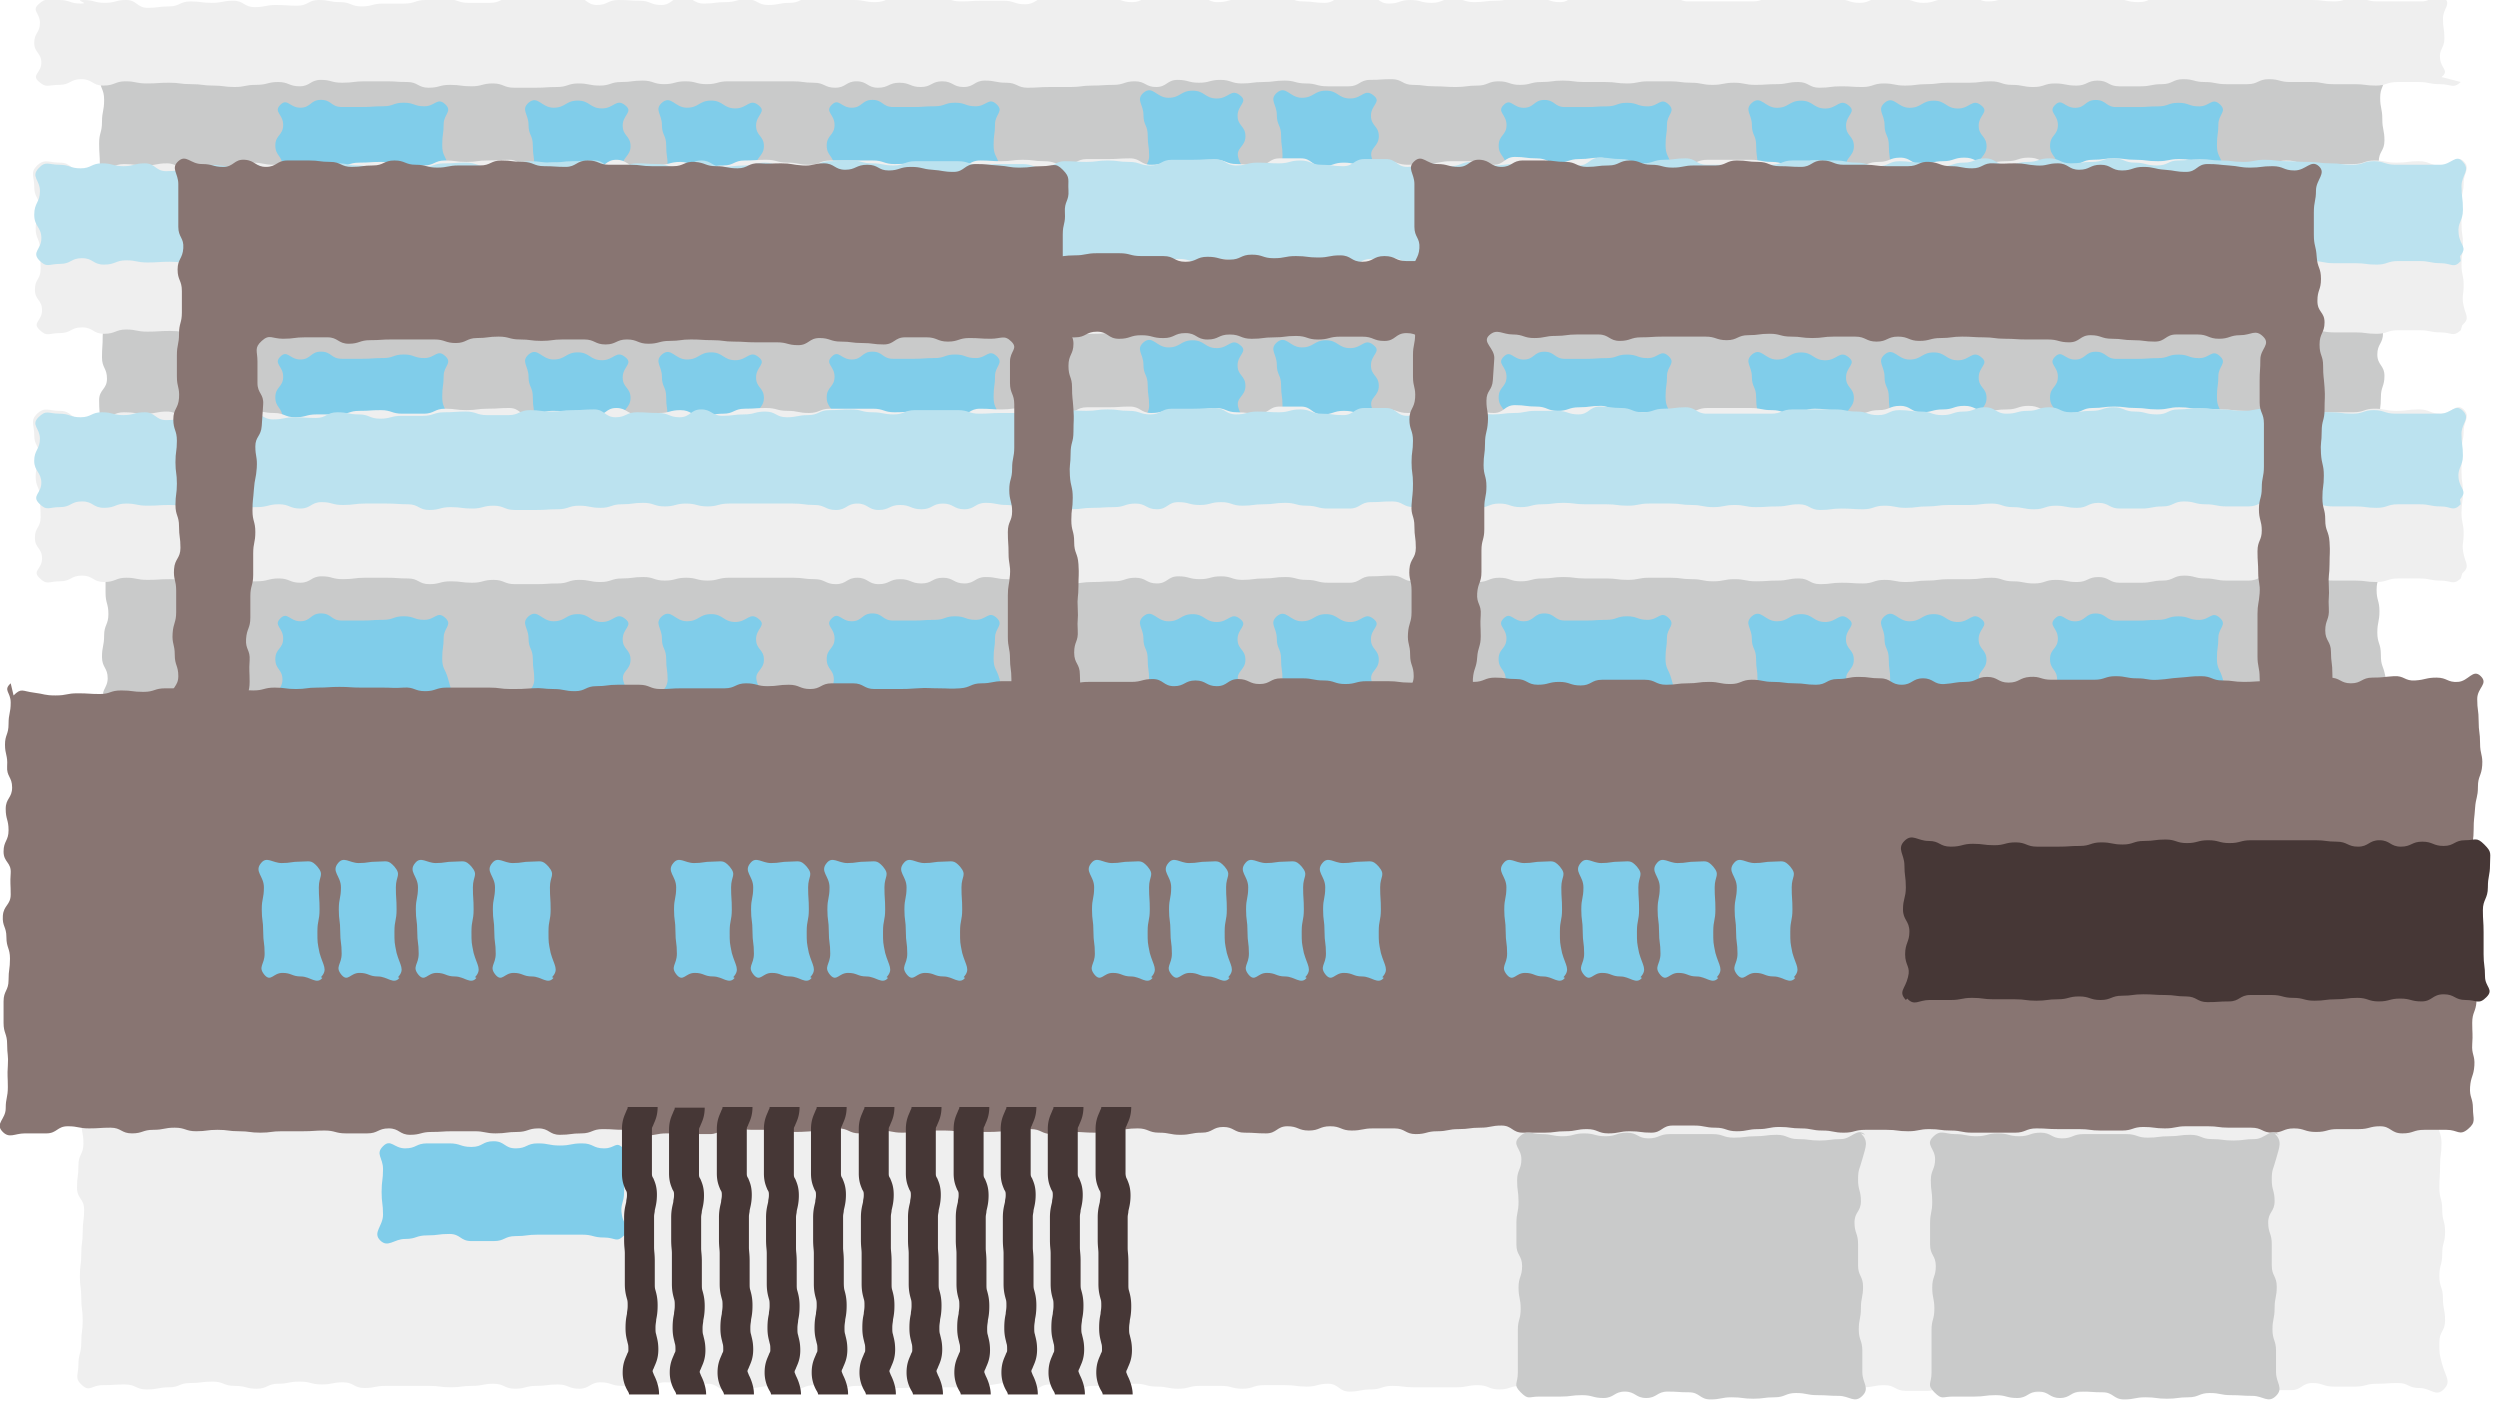 <svg xmlns="http://www.w3.org/2000/svg" viewBox="0 0 35.05 19.66"><path fill="#efefef" d="M34.26 19.48c-.11.11-.18-.02-.34-.02s-.15-.07-.3-.07-.15.01-.3.01-.15.04-.3.04h-.3c-.15 0-.15-.05-.3-.05s-.15.1-.3.1h-.6c-.15 0-.15-.07-.3-.07s-.15.06-.3.06-.15-.06-.3-.06h-.3c-.15 0-.15.01-.3.01h-.3c-.15 0-.15.02-.3.02s-.15.07-.3.07-.15-.01-.3-.01-.15.01-.3.01-.15-.08-.3-.08-.15.02-.3.02-.15-.02-.3-.02-.15-.03-.3-.03-.15.09-.3.09h-.3c-.15 0-.15-.08-.3-.08s-.15.03-.3.03-.15.02-.3.02-.15-.02-.3-.02-.15-.01-.3-.01-.15.05-.3.05-.15-.05-.3-.05-.15.06-.3.06-.15-.06-.3-.06-.15.06-.3.06-.15-.06-.3-.06-.15.05-.3.05-.15.01-.3.01-.15.02-.3.02-.15-.02-.3-.02-.15-.07-.3-.07-.15.08-.3.08-.15-.08-.3-.08-.15.05-.3.05-.15-.06-.3-.06-.15.03-.3.03h-.6c-.15 0-.15-.02-.3-.02s-.15.05-.3.05-.15.03-.3.03-.15-.11-.3-.11-.15.04-.3.04-.15-.02-.3-.02h-.3c-.15 0-.15.05-.3.05s-.15-.04-.3-.04h-.3c-.15 0-.15.04-.3.04s-.15-.03-.3-.03-.15-.04-.3-.04-.15.03-.3.03h-.3c-.15 0-.15.07-.3.07s-.15-.09-.3-.09-.15.09-.3.09-.15-.11-.3-.11-.15.03-.3.03-.15.03-.3.03h-.6c-.15 0-.15.01-.3.01h-.3c-.15 0-.15-.03-.3-.03s-.15.04-.3.04-.15-.05-.3-.05-.15.06-.3.06-.15-.05-.3-.05-.15.03-.3.03-.15.04-.3.04-.15-.1-.3-.1h-.3c-.15 0-.15-.02-.3-.02s-.15.11-.3.11-.15-.06-.3-.06-.15-.05-.3-.05-.15.09-.3.09-.15-.06-.3-.06-.15.02-.3.02-.15.04-.3.04-.15-.07-.3-.07-.15.03-.3.03-.15.02-.3.02-.15-.02-.3-.02h-.61c-.16 0-.15.03-.3.03s-.15-.08-.3-.08-.15.03-.3.03-.15-.04-.31-.04-.15.03-.3.03-.15.07-.3.07-.15-.04-.31-.04-.15-.06-.31-.06-.15.02-.31.02-.15.06-.3.06-.15.03-.31.03-.15-.07-.31-.07-.15.01-.31.01-.18.1-.29 0-.05-.14-.05-.29.04-.15.04-.31.02-.15.02-.31-.02-.15-.02-.31-.02-.15-.02-.31.02-.15.02-.31.02-.15.02-.31.02-.15.02-.31-.1-.15-.1-.31.02-.15.02-.31.07-.15.07-.31-.03-.15-.03-.31-.02-.15-.02-.31-.02-.16-.02-.31-.07-.2.04-.31.15.04.3.04.15-.02.3-.02.15.03.3.03.15-.09.3-.09.15.02.3.02h.3c.15 0 .15.07.3.07h.3c.15 0 .15-.01.3-.01s.15-.07.3-.07.15.04.3.04.15-.02.3-.02.15-.03.3-.03.15.09.3.09.15-.01.3-.01.15.04.3.04.15-.06.3-.06.15-.05.3-.05.15.02.3.02.15.06.3.06.15.01.3.01.15-.08.3-.08.15.08.3.08h.3c.15 0 .15-.03.3-.03s.15.04.3.04h.3c.15 0 .15-.07.3-.07s.15.02.3.02.15-.05.3-.05.15.06.3.06.15.02.3.02.15.04.3.04.15-.09.3-.09.15-.02.3-.02.15.02.3.02.15.02.3.02.15.06.3.06.15-.02.3-.02.15-.04.3-.04.15.03.3.03h.3c.15 0 .15-.02.3-.02s.15.06.3.06.15-.04.3-.04h.3c.15 0 .15.01.3.01s.15-.03.3-.03.15.01.3.01.15.02.3.02.15-.02.3-.02.15-.03.3-.03.15-.05.3-.05.15.09.3.09.15-.03.3-.03.15.02.3.02.15-.04.3-.04.15.01.3.01.15-.05.3-.05.15.07.3.07.15.02.3.02.15-.04.3-.04.15.06.3.06.15-.09.3-.09.15.04.3.04.15-.04.3-.04.15.03.3.03.15.05.3.05h.3c.15 0 .15-.04.3-.04s.15.06.3.06.15-.02.3-.02.15-.06.3-.06h.3c.15 0 .15.07.3.07s.15-.1.3-.1.15.11.3.11.15-.04.3-.04.15.03.3.03.15-.11.3-.11.15.1.3.1h.3c.15 0 .15-.01.3-.01s.15-.05.3-.05.15.05.3.05.15-.03.3-.03.15.01.3.01.15.02.3.02.15-.08.3-.08.15.05.3.05.15-.06.3-.06.15.01.3.01.15.02.3.02.15.04.3.04h.3c.15 0 .15.02.31.02s.15-.03.3-.03.15.04.3.04.15-.1.3-.1.15.04.31.04.15.03.3.03.15-.05.3-.05.15.02.31.02.15-.02.31-.02.15-.02.31-.02.15.03.3.03.15.05.31.05.15-.06.31-.06.15.05.31.05.23-.17.34-.06-.05.19-.05.34.04.15.04.31-.07.15-.07.31.05.15.05.31-.02.15-.02.31-.01.15-.01.31.04.15.04.31.04.15.04.31-.04.15-.04.31-.04.15-.04.31.05.15.05.31.03.15.03.31-.08.15-.08.31 0 .16.04.31c.05.18.13.24.02.35"/><path fill="#c9caca" d="M33.42 9.81c-.11.11-.14 0-.29 0s-.15.02-.3.02-.15.02-.3.02-.15-.03-.3-.03-.15.05-.3.05-.15-.01-.3-.01-.15.02-.3.02-.15-.08-.3-.08-.15.03-.3.03-.15.01-.3.01-.15-.03-.3-.03-.15.03-.3.03-.15-.03-.3-.03-.15-.02-.3-.02h-.3c-.15 0-.15.03-.3.03s-.15-.02-.3-.02h-.3c-.15 0-.15-.02-.3-.02s-.15.02-.3.02-.15.04-.3.04-.15-.05-.3-.05-.15.06-.3.06-.15.02-.3.02-.15-.01-.3-.01-.15-.02-.3-.02-.15-.08-.3-.08-.15.01-.3.01-.15.09-.3.09h-.3c-.15 0-.15-.04-.3-.04s-.15-.04-.3-.04-.15.02-.3.02-.15.02-.3.02-.15-.05-.3-.05-.15.04-.3.04-.15-.04-.3-.04-.15.1-.3.1-.15-.08-.3-.08-.15.05-.3.05-.15.01-.3.01-.15.02-.3.02h-.3c-.15 0-.15.01-.3.01s-.15-.07-.3-.07-.15-.03-.3-.03-.15.09-.3.09-.15-.08-.3-.08-.15.08-.3.08-.15-.06-.3-.06-.15.07-.3.07-.15-.09-.3-.09-.15.09-.3.09-.15-.07-.3-.07-.15-.02-.3-.02h-.9c-.15 0-.15.04-.3.04s-.15-.04-.3-.04-.15.04-.3.04-.15-.05-.3-.05-.15.02-.3.02-.15.05-.3.05-.15-.03-.3-.03-.15.05-.3.05-.15.01-.3.01h-.3c-.15 0-.15-.06-.3-.06s-.15.04-.3.04-.15-.02-.3-.02-.15.04-.3.04-.15-.08-.3-.08-.15-.01-.3-.01h-.3c-.15 0-.15.02-.3.02s-.15-.04-.31-.04-.15.09-.3.09-.15-.06-.3-.06-.15.04-.3.04-.15.03-.3.03-.15-.02-.3-.02-.15-.02-.31-.02-.15-.02-.31-.02-.15.01-.3.01-.15-.03-.3-.03-.15.06-.3.06-.15-.09-.3-.09-.15.08-.3.08-.15-.06-.3-.06-.15-.03-.3-.03-.15.1-.31.1-.15-.08-.3-.08-.15.01-.3.01-.15.06-.3.06-.15-.05-.31-.05-.15.07-.31.07-.15-.04-.31-.04-.15.04-.31.04-.15-.11-.31-.11-.15.02-.31.02-.15.07-.31.07-.15-.02-.31-.02-.15.03-.31.03-.15-.09-.31-.09-.19.14-.3.04.02-.14.02-.29-.08-.15-.08-.3.03-.15.03-.3.06-.15.06-.3-.04-.15-.04-.3v-.3c0-.15-.05-.15-.05-.3s-.01-.15-.01-.3.05-.15.05-.3v-.3c0-.15-.07-.15-.07-.3s.02-.15.02-.3-.02-.15-.02-.3-.01-.15-.01-.3.11-.15.11-.3-.07-.15-.07-.3.01-.15.01-.3.06-.15.06-.3-.11-.15-.11-.3.09-.15.09-.3-.02-.15-.02-.3-.04-.15-.04-.3.08-.15.08-.3-.03-.15-.03-.3-.07-.15-.07-.3-.01-.15-.01-.3.04-.15.04-.3.03-.15.03-.31-.06-.15-.06-.31-.1-.23 0-.34.18 0 .33 0 .15.05.3.05.15-.01.3-.01h.3c.15 0 .15.05.3.05s.15-.09.3-.09.15.01.3.01.15-.02.3-.02.15.02.3.02.15.05.3.05.15-.08.3-.08h.3c.15 0 .15-.01.3-.01s.15.09.3.09.15-.04.3-.04.15.01.3.01.15-.04.3-.04.15.06.3.06.15.02.3.02.15-.1.3-.1h.3c.15 0 .15.11.3.11s.15-.05.3-.05.15.04.3.04.15-.06.3-.06.15.05.3.05.15-.02.3-.02.15-.03.3-.03h.3c.15 0 .15.05.3.05s.15-.11.3-.11.15.02.3.02.15.06.3.06.15-.05.3-.05.15-.02.3-.02.15.09.3.09h.9c.15 0 .15-.06.3-.06h.6c.15 0 .15.03.3.03s.15.05.3.05.15-.07.3-.07.15.02.3.02.15.05.3.05.15-.05.3-.05.15-.06.3-.06.15.09.3.09.15-.04.3-.04.15-.05.3-.05.15.07.3.07.15-.02.3-.02.15-.05.3-.05.15.06.3.06.15.04.3.04.15-.07.3-.07.15-.02.3-.02.15.02.3.02.15.02.3.02.15-.03.3-.03.15.02.3.02.15.01.3.01.15.02.3.02.15.02.3.02.15-.05.3-.05.15.05.3.05h.6c.15 0 .15-.05.3-.05s.15.03.3.03.15-.02.3-.02.15.06.3.06.15-.06.3-.06.15.01.3.01.15.03.31.03h.3c.15 0 .15-.02.3-.02s.15.02.3.02.15-.03.3-.03h.3c.15 0 .15-.05.31-.05s.15.08.31.08.15.02.3.02.15-.05.3-.05.15-.03.3-.03.15.07.3.07h.3c.15 0 .15-.09.3-.09s.15.02.3.02.15.02.31.02h.3c.15 0 .15-.03.3-.03h.3c.15 0 .15.09.31.09s.15-.09.31-.09.15.09.31.09.15-.02.31-.02.15-.07.31-.07h.31c.16 0 .15.04.31.04s.15-.05.31-.05.15.1.31.1.15-.09.31-.09.2-.07.31.04.05.15.05.3-.06.15-.06.3.03.15.03.3.03.15.03.3-.08.15-.08.3.08.15.08.3-.07.15-.07.3.03.15.03.3-.04.15-.04.3.09.15.09.3-.01.15-.01.3.01.15.01.3-.03.15-.03.3-.08.15-.08.3.1.15.1.3-.05.15-.05.3-.02.15-.02.3.03.15.03.3-.01.15-.01.3.04.15.04.3-.08.15-.08.3v.3c0 .15-.02.15-.02.3s.05.15.05.3-.05.15-.05.3.04.15.04.3-.03.15-.03.3.05.15.05.31.03.14.06.29.04.2-.07.31Z"/><path fill="#80cdea" d="M6.26 9.85c-.1.1-.17-.02-.31-.02s-.14-.05-.29-.05h-.29c-.15 0-.14.04-.29.04s-.14-.06-.29-.06-.14.02-.29.02-.14.06-.29.06-.2.1-.31 0 .06-.16.06-.31-.1-.14-.1-.29.11-.14.11-.29-.14-.18-.04-.28.13.04.28.04.14-.11.29-.11.14.1.29.1h.29c.15 0 .14-.01.29-.01s.14-.05.29-.05.14.05.29.05.18-.13.29-.03-.02.14-.02.28-.02.14-.02.29.04.14.08.28c.04.16.09.22-.01.32Zm4.42 0c-.13.11-.19-.02-.36-.02s-.17-.05-.34-.05h-.34c-.17 0-.21.14-.34.04-.11-.09.06-.14.06-.29s-.02-.14-.02-.29-.06-.14-.06-.29-.11-.21 0-.31c.13-.11.18.07.35.07s.17-.1.34-.1.17.11.34.11.2-.15.33-.04c.11.09-.04.13-.04.28s.11.14.11.29-.14.16-.1.3c.04.16.18.21.07.3m-1.87 0c-.13.11-.19-.02-.36-.02s-.17-.05-.34-.05h-.34c-.17 0-.21.14-.34.04-.11-.09.06-.14.06-.29s-.02-.14-.02-.29-.06-.14-.06-.29-.11-.21 0-.31c.13-.11.18.07.35.07s.17-.1.34-.1.17.11.34.11.2-.15.33-.04c.11.09-.04.13-.04.28s.11.14.11.29-.14.16-.1.3c.04.16.18.21.07.3m5.18 0c-.1.1-.17-.02-.31-.02s-.14-.05-.29-.05h-.29c-.15 0-.14.04-.29.04s-.14-.06-.29-.06-.14.02-.29.02-.14.06-.29.06-.2.1-.31 0 .06-.16.06-.31-.1-.14-.1-.29.11-.14.11-.29-.14-.18-.04-.28.13.04.28.04.14-.11.29-.11.14.1.29.1h.29c.15 0 .14-.01.29-.01s.14-.05.29-.05.14.05.29.05.18-.13.29-.03-.02.14-.02.28-.02.14-.02.29.04.14.08.28c.04.16.09.22-.01.32ZM6.26 6.18c-.1.1-.17-.02-.31-.02s-.14-.05-.29-.05h-.29c-.15 0-.14.04-.29.04s-.14-.06-.29-.06-.14.02-.29.02-.14.06-.29.06-.2.1-.31 0 .06-.16.06-.31-.1-.14-.1-.29.11-.14.11-.29-.14-.18-.04-.28.13.04.28.04.14-.11.29-.11.14.1.29.1h.29c.15 0 .14-.01.29-.01s.14-.05.29-.05.14.05.29.05.18-.13.29-.03-.02.14-.02.28-.02.14-.02.29.04.14.08.28c.04.16.09.22-.01.32Zm4.42 0c-.13.11-.19-.02-.36-.02s-.17-.05-.34-.05h-.34c-.17 0-.21.14-.34.04-.11-.09.06-.14.06-.29s-.02-.14-.02-.29-.06-.14-.06-.29-.11-.21 0-.31c.13-.11.18.07.35.07s.17-.1.34-.1.17.11.34.11.2-.15.33-.04c.11.09-.04.13-.04.28s.11.14.11.29-.14.16-.1.3c.04.16.18.21.07.3m-1.87 0c-.13.11-.19-.02-.36-.02s-.17-.05-.34-.05h-.34c-.17 0-.21.14-.34.04-.11-.09.06-.14.06-.29s-.02-.14-.02-.29-.06-.14-.06-.29-.11-.21 0-.31c.13-.11.18.07.35.07s.17-.1.34-.1.17.11.34.11.2-.15.33-.04c.11.09-.04.13-.04.28s.11.14.11.29-.14.16-.1.3c.04.16.18.21.07.3m5.18 0c-.1.1-.17-.02-.31-.02s-.14-.05-.29-.05h-.29c-.15 0-.14.04-.29.04s-.14-.06-.29-.06-.14.02-.29.02-.14.06-.29.06-.2.1-.31 0 .06-.16.06-.31-.1-.14-.1-.29.11-.14.11-.29-.14-.18-.04-.28.13.04.28.04.14-.11.29-.11.14.1.29.1h.29c.15 0 .14-.01.29-.01s.14-.05.29-.05.14.05.29.05.18-.13.29-.03-.02.14-.02.28-.02.14-.02.29.04.14.08.28c.04.16.09.22-.01.32ZM6.26 2.65c-.1.1-.17-.02-.31-.02s-.14-.05-.29-.05h-.29c-.15 0-.14.04-.29.04s-.14-.06-.29-.06-.14.02-.29.02-.14.06-.29.06-.2.1-.31 0 .06-.16.06-.31-.1-.14-.1-.29.11-.14.11-.29-.14-.18-.04-.28.13.04.28.04.14-.11.29-.11.14.1.29.1h.29c.15 0 .14-.01.29-.01s.14-.05.29-.05.14.05.29.05.18-.13.29-.03-.02.14-.02.28-.02.14-.02.29.04.14.08.28c.04.16.09.22-.01.32Zm4.42 0c-.13.11-.19-.02-.36-.02s-.17-.05-.34-.05h-.34c-.17 0-.21.14-.34.04-.11-.09.06-.14.06-.29s-.02-.14-.02-.29-.06-.14-.06-.29-.11-.21 0-.31c.13-.11.18.07.35.07s.17-.1.34-.1.17.11.34.11.2-.15.33-.04c.11.09-.04.13-.04.28s.11.14.11.29-.14.16-.1.3c.04.16.18.21.07.3m-1.87 0c-.13.11-.19-.02-.36-.02s-.17-.05-.34-.05h-.34c-.17 0-.21.14-.34.04-.11-.09.06-.14.06-.29s-.02-.14-.02-.29-.06-.14-.06-.29-.11-.21 0-.31c.13-.11.18.07.35.07s.17-.1.34-.1.17.11.34.11.2-.15.33-.04c.11.09-.04.13-.04.28s.11.14.11.29-.14.16-.1.3c.04.16.18.21.07.3m5.18 0c-.1.1-.17-.02-.31-.02s-.14-.05-.29-.05h-.29c-.15 0-.14.04-.29.04s-.14-.06-.29-.06-.14.02-.29.02-.14.06-.29.06-.2.1-.31 0 .06-.16.06-.31-.1-.14-.1-.29.11-.14.11-.29-.14-.18-.04-.28.13.04.28.04.14-.11.29-.11.14.1.29.1h.29c.15 0 .14-.01.29-.01s.14-.05.29-.05.14.05.29.05.18-.13.29-.03-.02.14-.02.28-.02.14-.02.29.04.14.08.28c.04.16.09.22-.01.32Zm9.42 7.2c-.1.1-.17-.02-.31-.02s-.14-.05-.29-.05h-.29c-.15 0-.14.04-.29.04s-.14-.06-.29-.06-.14.02-.29.02-.14.06-.29.06-.2.1-.31 0 .06-.16.06-.31-.1-.14-.1-.29.11-.14.11-.29-.14-.18-.04-.28.13.04.28.04.14-.11.29-.11.14.1.29.1h.29c.15 0 .14-.01.29-.01s.14-.05.29-.05.14.05.29.05.18-.13.29-.03-.02.14-.02.28-.02.14-.02.29.04.14.08.28c.04.16.09.22-.01.32Zm4.41 0c-.13.11-.19-.02-.36-.02s-.17-.05-.34-.05h-.34c-.17 0-.21.14-.34.04-.11-.09.06-.14.06-.29s-.02-.14-.02-.29-.06-.14-.06-.29-.11-.21 0-.31c.13-.11.18.07.35.07s.17-.1.34-.1.17.11.34.11.2-.15.33-.04c.11.09-.04.13-.04.28s.11.14.11.29-.14.16-.1.3c.04.16.18.21.07.3m-1.86 0c-.13.11-.19-.02-.36-.02s-.17-.05-.34-.05h-.34c-.17 0-.21.14-.34.04-.11-.09.06-.14.06-.29s-.02-.14-.02-.29-.06-.14-.06-.29-.11-.21 0-.31c.13-.11.18.07.35.07s.17-.1.34-.1.17.11.34.11.2-.15.33-.04c.11.09-.04.13-.04.28s.11.14.11.29-.14.16-.1.3c.04.16.18.21.07.3m-6.66 0c-.13.11-.19-.02-.36-.02s-.17-.05-.34-.05h-.34c-.17 0-.21.14-.34.04-.11-.09.06-.14.06-.29s-.02-.14-.02-.29-.06-.14-.06-.29-.11-.21 0-.31c.13-.11.18.07.35.07s.17-.1.34-.1.17.11.34.11.2-.15.33-.04c.11.09-.04.13-.04.28s.11.14.11.29-.14.16-.1.3c.04.16.18.21.07.3m-1.87 0c-.13.11-.19-.02-.36-.02s-.17-.05-.34-.05h-.34c-.17 0-.21.14-.34.04-.11-.09.06-.14.06-.29s-.02-.14-.02-.29-.06-.14-.06-.29-.11-.21 0-.31c.13-.11.18.07.35.07s.17-.1.34-.1.17.11.34.11.2-.15.33-.04c.11.09-.04.13-.04.28s.11.14.11.29-.14.16-.1.3c.04.16.18.21.07.3m1.87-3.84c-.13.11-.19-.02-.36-.02s-.17-.05-.34-.05h-.34c-.17 0-.21.14-.34.04-.11-.09.06-.14.06-.29s-.02-.14-.02-.29-.06-.14-.06-.29-.11-.21 0-.31c.13-.11.18.07.35.07s.17-.1.34-.1.17.11.34.11.2-.15.33-.04c.11.09-.04.13-.04.28s.11.14.11.29-.14.16-.1.3c.04.16.18.21.07.3m-1.87 0c-.13.11-.19-.02-.36-.02s-.17-.05-.34-.05h-.34c-.17 0-.21.14-.34.04-.11-.09.06-.14.06-.29s-.02-.14-.02-.29-.06-.14-.06-.29-.11-.21 0-.31c.13-.11.18.07.35.07s.17-.1.34-.1.17.11.34.11.2-.15.33-.04c.11.09-.04.13-.04.28s.11.14.11.29-.14.16-.1.3c.04.16.18.21.07.3m1.87-3.5c-.13.11-.19-.02-.36-.02s-.17-.05-.34-.05h-.34c-.17 0-.21.14-.34.04-.11-.09.06-.14.06-.29s-.02-.14-.02-.29-.06-.14-.06-.29-.11-.21 0-.31c.13-.11.18.07.35.07s.17-.1.34-.1.17.11.34.11.2-.15.33-.04c.11.09-.04.13-.04.28s.11.14.11.29-.14.16-.1.3c.04.16.18.21.07.3m-1.87 0c-.13.11-.19-.02-.36-.02s-.17-.05-.34-.05h-.34c-.17 0-.21.14-.34.04-.11-.09.06-.14.06-.29s-.02-.14-.02-.29-.06-.14-.06-.29-.11-.21 0-.31c.13-.11.18.07.35.07s.17-.1.34-.1.17.11.34.11.2-.15.33-.04c.11.09-.04.13-.04.28s.11.14.11.29-.14.16-.1.3c.04.16.18.21.07.3m13.71 7.34c-.1.1-.17-.02-.31-.02s-.14-.05-.29-.05h-.29c-.15 0-.14.04-.29.04s-.14-.06-.29-.06-.14.02-.29.02-.14.06-.29.06-.2.1-.31 0 .06-.16.06-.31-.1-.14-.1-.29.11-.14.11-.29-.14-.18-.04-.28.13.04.28.04.14-.11.29-.11.14.1.29.1h.29c.15 0 .14-.01.29-.01s.14-.05.29-.05.14.05.29.05.18-.13.29-.03-.02.14-.02.28-.02.14-.02.29.04.14.08.28c.04.16.09.22-.01.32Zm-7.73-3.67c-.1.1-.17-.02-.31-.02s-.14-.05-.29-.05h-.29c-.15 0-.14.04-.29.04s-.14-.06-.29-.06-.14.02-.29.02-.14.06-.29.06-.2.1-.31 0 .06-.16.06-.31-.1-.14-.1-.29.11-.14.11-.29-.14-.18-.04-.28.13.04.28.04.14-.11.29-.11.14.1.29.1h.29c.15 0 .14-.01.29-.01s.14-.05.29-.05.14.05.29.05.18-.13.29-.03-.02.14-.02.28-.02.14-.02.29.04.14.08.28c.04.16.09.22-.01.32Zm4.41 0c-.13.11-.19-.02-.36-.02s-.17-.05-.34-.05h-.34c-.17 0-.21.14-.34.04-.11-.09.06-.14.06-.29s-.02-.14-.02-.29-.06-.14-.06-.29-.11-.21 0-.31c.13-.11.18.07.35.07s.17-.1.34-.1.17.11.34.11.2-.15.33-.04c.11.09-.04.13-.04.28s.11.14.11.29-.14.16-.1.3c.04.16.18.21.07.3m-1.86 0c-.13.11-.19-.02-.36-.02s-.17-.05-.34-.05h-.34c-.17 0-.21.14-.34.04-.11-.09.06-.14.06-.29s-.02-.14-.02-.29-.06-.14-.06-.29-.11-.21 0-.31c.13-.11.18.07.35.07s.17-.1.34-.1.17.11.34.11.2-.15.33-.04c.11.09-.04.13-.04.28s.11.14.11.29-.14.16-.1.3c.04.16.18.21.07.3m5.18 0c-.1.1-.17-.02-.31-.02s-.14-.05-.29-.05h-.29c-.15 0-.14.04-.29.04s-.14-.06-.29-.06-.14.02-.29.02-.14.06-.29.06-.2.1-.31 0 .06-.16.06-.31-.1-.14-.1-.29.11-.14.11-.29-.14-.18-.04-.28.13.04.28.04.14-.11.29-.11.14.1.29.1h.29c.15 0 .14-.01.29-.01s.14-.05.29-.05.14.05.29.05.18-.13.29-.03-.02.14-.02.28-.02.14-.02.29.04.14.08.28c.04.16.09.22-.01.32Zm-7.73-3.53c-.1.1-.17-.02-.31-.02s-.14-.05-.29-.05h-.29c-.15 0-.14.04-.29.04s-.14-.06-.29-.06-.14.02-.29.02-.14.06-.29.06-.2.1-.31 0 .06-.16.06-.31-.1-.14-.1-.29.11-.14.11-.29-.14-.18-.04-.28.13.04.28.04.14-.11.29-.11.14.1.29.1h.29c.15 0 .14-.01.29-.01s.14-.05.29-.05.14.05.29.05.18-.13.29-.03-.02.14-.02.28-.02.14-.02.29.04.14.08.28c.04.16.09.22-.01.32Zm4.41 0c-.13.11-.19-.02-.36-.02s-.17-.05-.34-.05h-.34c-.17 0-.21.14-.34.04-.11-.09.06-.14.06-.29s-.02-.14-.02-.29-.06-.14-.06-.29-.11-.21 0-.31c.13-.11.18.07.35.07s.17-.1.34-.1.17.11.34.11.2-.15.33-.04c.11.09-.04.13-.04.28s.11.14.11.29-.14.16-.1.3c.04.16.18.21.07.3m-1.86 0c-.13.11-.19-.02-.36-.02s-.17-.05-.34-.05h-.34c-.17 0-.21.14-.34.04-.11-.09.06-.14.06-.29s-.02-.14-.02-.29-.06-.14-.06-.29-.11-.21 0-.31c.13-.11.18.07.35.07s.17-.1.34-.1.17.11.34.11.2-.15.33-.04c.11.09-.04.13-.04.28s.11.14.11.29-.14.16-.1.3c.04.16.18.21.07.3m5.18 0c-.1.1-.17-.02-.31-.02s-.14-.05-.29-.05h-.29c-.15 0-.14.04-.29.04s-.14-.06-.29-.06-.14.02-.29.02-.14.06-.29.06-.2.1-.31 0 .06-.16.06-.31-.1-.14-.1-.29.11-.14.11-.29-.14-.18-.04-.28.13.04.28.04.14-.11.29-.11.14.1.29.1h.29c.15 0 .14-.01.29-.01s.14-.05.29-.05.14.05.29.05.18-.13.29-.03-.02.14-.02.28-.02.14-.02.29.04.14.08.28c.04.16.09.22-.01.32Z"/><path fill="#887572" d="M.15 9.58c-.11.1 0 .12 0 .27s-.03.15-.03.3-.05.15-.05.29.04.15.03.3.07.15.07.3-.09.15-.09.3.04.15.04.3-.07.15-.07.3.11.15.1.3 0 .15 0 .3-.1.15-.11.3.05.15.05.3.05.15.05.3-.02.15-.02.3-.07.15-.07.3v.3c0 .15.05.15.05.3s.02.15.01.3 0 .15 0 .3-.03.15-.03.3-.15.21-.05.32.17.03.32.03h.3c.15 0 .15-.1.3-.1s.15.03.3.03.15-.01.3-.01.15.08.3.08.15-.05.3-.05.15-.03.3-.03.15.05.3.05.15-.02.3-.02.15.02.3.02.15.02.3.02.15-.02.3-.02h.3c.15 0 .15-.01.3-.01s.15.04.3.04h.3c.15 0 .15-.07.3-.07s.15.09.3.09.15-.04.3-.04.15-.01.3-.01h.3c.15 0 .15.03.3.03s.15-.02.3-.02.15-.05.3-.05.15.09.3.09.15-.02.3-.02.15-.06.3-.06.15.01.3.01.15.08.3.08.15-.03.3-.03.15.01.3.01h.3c.15 0 .15-.09.3-.09s.15.03.3.03h.3c.15 0 .15.03.3.03s.15-.01.3-.01.15-.04.3-.04.15.07.3.07.15-.04.3-.04.15.03.3.03.15-.03.3-.03h.3c.15 0 .15.02.3.02h.3c.15 0 .15-.01.3-.01s.15-.03.3-.03.15.07.3.07.15-.03.3-.03.15.01.3.01.15-.04.3-.04.15-.02.3-.02.15.06.3.06.15.03.3.03.15-.03.3-.03.15-.08.3-.08.15.08.3.08.15.01.3.01.15-.1.3-.1.15.06.3.06.15-.06.3-.06.15.06.3.06.15-.03.3-.03h.3c.15 0 .15.08.3.08s.15-.04.3-.04.15-.03.3-.03.15-.02.3-.02.15-.03.3-.03.15.1.3.1h.3c.15 0 .15-.02.3-.02s.15-.03.3-.03.15.06.3.06.15-.03.3-.03.15.02.3.02.15-.1.3-.1h.3c.15 0 .15.03.3.03s.15.05.3.05.15-.03.3-.03.15-.03.3-.03.15.02.3.02.15.03.3.03.15.03.3.03.15-.04.3-.04h.3c.15 0 .15.02.3.02s.15-.03.3-.03.15.02.3.02.15.03.3.03h.6c.15 0 .15-.06.3-.06s.15.01.3.01h.3c.15 0 .15.02.3.02h.3c.15 0 .15-.05.3-.05s.15.02.3.02.15-.03.3-.03h.3c.15 0 .15.02.3.02h.31c.16 0 .15.07.3.07s.15-.06.3-.06.15.05.31.05.15-.04.3-.04h.3c.15 0 .15-.04.3-.04s.15.1.31.1.15-.05.31-.05h.31c.16 0 .18.09.3-.01s.07-.14.07-.29-.05-.15-.04-.3.05-.15.06-.3-.04-.15-.03-.3 0-.15 0-.3.05-.15.06-.3-.09-.15-.09-.31.07-.15.07-.3v-.3c0-.15-.05-.15-.04-.3s.04-.15.05-.3-.02-.15-.01-.3-.04-.15-.04-.3.02-.15.02-.3.01-.15.02-.3.04-.15.04-.3.05-.15.06-.3-.03-.15-.03-.31-.02-.15-.02-.31-.02-.15-.02-.31.16-.21.05-.32-.17.07-.32.08-.15-.06-.3-.06-.15.03-.3.04-.15-.07-.3-.06-.15.02-.3.02-.15.08-.3.08-.15-.08-.3-.08-.15.08-.3.08-.15-.04-.3-.03-.15 0-.3 0-.15.01-.3.01-.15-.02-.3-.02-.15-.06-.3-.06-.15.01-.3.02-.15.02-.3.03-.15-.02-.3-.02-.15-.03-.3-.03-.15.05-.3.05h-.6c-.15 0-.15-.05-.3-.04s-.15.08-.3.08-.15-.08-.3-.08-.15.07-.3.07-.15.02-.3.03-.15-.08-.3-.08-.15.09-.3.09-.15-.09-.3-.09-.15-.02-.3-.02-.15.03-.3.03-.15.08-.3.08-.15-.02-.3-.02-.15-.02-.3-.02-.15-.03-.3-.03-.15.06-.3.06-.15-.03-.3-.03-.15.02-.3.02-.15.02-.3.02-.15-.07-.3-.07h-.6c-.15 0-.15.08-.3.08s-.15-.05-.3-.05-.15.04-.3.04-.15-.08-.3-.08-.15-.02-.3-.02-.15.06-.3.06-.15-.06-.3-.06-.15.11-.3.11-.15-.04-.3-.04-.15-.02-.3-.02h-.3c-.15 0-.15.04-.3.04s-.15-.05-.3-.05-.15-.03-.3-.03h-.3c-.15 0-.15.08-.3.08s-.15-.07-.3-.07-.15.1-.3.1-.15-.08-.3-.08-.15.08-.3.08-.15-.1-.3-.1-.15.04-.3.04h-.6c-.15 0-.15.03-.3.03s-.15-.01-.3-.01-.15-.03-.3-.03h-.3c-.15 0-.15.03-.3.03s-.15.06-.3.07-.15 0-.3 0-.15-.01-.3 0-.15.01-.3.01h-.3c-.15 0-.15-.08-.3-.08h-.3c-.15 0-.15.08-.3.08s-.15-.06-.3-.06-.15.02-.3.02-.15-.04-.3-.04-.15.07-.3.07h-.6c-.15 0-.15.01-.3.01s-.15-.06-.3-.06h-.3c-.15 0-.15.02-.3.02s-.15.07-.3.07-.15-.03-.3-.03-.15-.02-.3-.01-.15.01-.3.01-.15-.02-.3-.02h-.6c-.15 0-.15.05-.3.05s-.15-.06-.3-.05-.15 0-.3 0h-.3c-.15 0-.15-.01-.3-.01s-.15.01-.31.01-.15.02-.3.02-.15-.02-.3-.02-.15.04-.3.04-.15-.02-.31-.02-.15.04-.3.04-.15-.05-.31-.05h-.31c-.16 0-.15.05-.31.05s-.15-.02-.31-.02-.15.05-.3.05-.15-.01-.31-.01-.15.03-.31.03-.15-.02-.31-.04-.17-.07-.28.04Z"/><path fill="#efefef" d="M34.5 8.11c-.11.1-.13.03-.28.03s-.15-.03-.3-.03h-.3c-.15 0-.15.05-.3.05s-.15-.02-.3-.02h-.3c-.15 0-.15-.03-.3-.03h-.3c-.15 0-.15-.04-.3-.04s-.15.07-.3.07h-.3c-.15 0-.15-.03-.3-.03s-.15-.04-.3-.04-.15.07-.3.07-.15.03-.3.03h-.3c-.15 0-.15-.08-.3-.08s-.15.07-.3.07-.15-.03-.3-.03-.15.05-.3.05-.15-.03-.3-.03-.15-.05-.3-.05-.15.02-.3.02h-.3c-.15 0-.15.02-.3.02s-.15.02-.3.02-.15-.03-.3-.03-.15.05-.3.05-.15-.01-.3-.01-.15.02-.3.02-.15-.08-.3-.08-.15.03-.3.03-.15.01-.3.01-.15-.03-.3-.03-.15.03-.3.03-.15-.03-.3-.03-.15-.02-.3-.02h-.3c-.15 0-.15.03-.3.03s-.15-.02-.3-.02h-.3c-.15 0-.15-.02-.3-.02s-.15.02-.3.02-.15.04-.3.04-.15-.05-.3-.05-.15.06-.3.06-.15.02-.3.02-.15-.01-.3-.01-.15-.02-.3-.02-.15-.08-.3-.08-.15.01-.3.01-.15.09-.3.09h-.3c-.15 0-.15-.04-.3-.04s-.15-.04-.3-.04-.15.02-.3.02-.15.02-.3.02-.15-.05-.3-.05-.15.04-.3.04-.15-.04-.3-.04-.15.1-.3.1-.15-.08-.3-.08-.15.05-.3.05-.15.01-.3.01-.15.02-.3.02h-.3c-.15 0-.15.01-.3.01s-.15-.07-.3-.07-.15-.03-.3-.03-.15.09-.3.09-.15-.08-.3-.08-.15.08-.3.08-.15-.06-.3-.06-.15.07-.3.07-.15-.09-.3-.09-.15.09-.3.09-.15-.07-.3-.07-.15-.02-.3-.02h-.9c-.15 0-.15.04-.3.04s-.15-.04-.3-.04-.15.04-.3.04-.15-.05-.3-.05-.15.02-.3.02-.15.05-.3.05-.15-.03-.3-.03-.15.05-.3.05-.15.01-.3.01h-.3c-.15 0-.15-.06-.3-.06s-.15.04-.3.04-.15-.02-.3-.02-.15.04-.3.04-.15-.08-.3-.08-.15-.01-.3-.01h-.3c-.15 0-.15.02-.31.02s-.15-.04-.3-.04-.15.09-.3.09-.15-.06-.3-.06-.15.04-.31.04-.15.03-.3.03-.15-.02-.3-.02-.15-.02-.31-.02-.15-.02-.31-.02-.15.01-.31.01-.15-.03-.3-.03-.15.06-.31.06-.15-.09-.31-.09-.15.08-.31.08-.18.06-.29-.05c-.1-.1.04-.12.04-.27s-.1-.14-.1-.29.08-.14.08-.29-.01-.14-.01-.28S.5 6.83.5 6.68s.05-.14.05-.29-.07-.14-.07-.29-.06-.2.04-.3c.11-.1.16-.04.32-.04s.15.11.3.11.15-.02.3-.02.15-.07.3-.07.15.02.3.02.15-.03.3-.03.15.09.3.09.15-.03.3-.03.15.01.3.01.15-.08.3-.08.15.03.3.03.15.06.3.06.15-.04.3-.04h.3c.15 0 .15-.05.3-.05s.15-.01.3-.01.15.05.3.05h.3c.15 0 .15-.07.3-.07s.15.02.3.02.15-.02.3-.02.15-.01.3-.01.15.11.3.11.15-.07.3-.07.15.01.3.01.15.06.3.06.15-.11.3-.11.15.09.3.09.15-.02.3-.02.15-.04.3-.04.15.08.3.08.15-.03.3-.03.15-.07.3-.07.15-.01.3-.01.15.04.3.04.15.03.3.03.15-.06.3-.06h.6c.15 0 .15.05.3.05s.15-.01.3-.01h.3c.15 0 .15.05.3.05s.15-.09.3-.09.15.01.3.01.15-.02.3-.02.15.02.3.02.15.05.3.05.15-.08.3-.08h.3c.15 0 .15-.01.3-.01s.15.09.3.09.15-.04.3-.04.15.01.3.01.15-.04.3-.04.15.06.3.06.15.02.3.02.15-.1.3-.1h.3c.15 0 .15.11.3.11s.15-.05.3-.05.15.04.3.04.15-.06.3-.06.15.05.3.05.15-.02.3-.02.15-.03.3-.03h.3c.15 0 .15.05.3.05s.15-.11.3-.11.15.02.3.02.15.06.3.06.15-.05.3-.05.15-.02.3-.02.15.09.3.09h.9c.15 0 .15-.06.3-.06h.6c.15 0 .15.03.3.03s.15.05.3.05.15-.07.3-.07.15.02.3.02.15.05.3.05.15-.05.3-.05.15-.06.3-.06.15.09.3.09.15-.04.3-.04.15-.05.3-.05.15.07.3.07.15-.02.3-.02.15-.05.3-.05.15.06.3.06.15.04.3.04.15-.07.3-.07.15-.02.3-.02.15.02.3.02.15.02.31.02.15-.03.3-.03.15.02.3.02.15.01.3.01.15.02.31.02.15.02.3.02.15-.05.3-.05.15.05.31.05h.62c.16 0 .15-.05.3-.05s.15.03.31.03.15-.02.31-.02.15.06.31.06.21-.16.32-.06c.1.1 0 .16 0 .3s-.03.14-.03.29v.29c0 .15.02.14.02.28s-.02.14-.02.29.03.14.03.29-.03.15 0 .29.09.17-.02.27Z"/><path fill="#bbe2ef" d="M34.5 7.07c-.11.11-.13.03-.28.03s-.15-.03-.3-.03h-.3c-.15 0-.15.05-.3.05s-.15-.02-.3-.02h-.3c-.15 0-.15-.03-.3-.03h-.3c-.15 0-.15-.04-.3-.04s-.15.07-.3.07h-.3c-.15 0-.15-.03-.3-.03s-.15-.04-.3-.04-.15.07-.3.07-.15.03-.3.03h-.3c-.15 0-.15-.08-.3-.08s-.15.07-.3.07-.15-.03-.3-.03-.15.05-.3.05-.15-.03-.3-.03-.15-.05-.3-.05-.15.02-.3.02h-.3c-.15 0-.15.02-.3.02s-.15.02-.3.02-.15-.03-.3-.03-.15.05-.3.05-.15-.01-.3-.01-.15.02-.3.02-.15-.08-.3-.08-.15.03-.3.03-.15.01-.3.01-.15-.03-.3-.03-.15.03-.3.03-.15-.03-.3-.03-.15-.02-.3-.02h-.3c-.15 0-.15.03-.3.03s-.15-.02-.3-.02h-.3c-.15 0-.15-.02-.3-.02s-.15.02-.3.02-.15.04-.3.04-.15-.05-.3-.05-.15.06-.3.06-.15.02-.3.02-.15-.01-.3-.01-.15-.02-.3-.02-.15-.08-.3-.08-.15.01-.3.01-.15.09-.3.09h-.3c-.15 0-.15-.04-.3-.04s-.15-.04-.3-.04-.15.02-.3.02-.15.02-.3.02-.15-.05-.3-.05-.15.04-.3.04-.15-.04-.3-.04-.15.1-.3.1-.15-.08-.3-.08-.15.05-.3.05-.15.01-.3.01-.15.02-.3.02h-.3c-.15 0-.15.01-.3.01s-.15-.07-.3-.07-.15-.03-.3-.03-.15.09-.3.09-.15-.08-.3-.08-.15.08-.3.08-.15-.06-.3-.06-.15.07-.3.07-.15-.09-.3-.09-.15.09-.3.09-.15-.07-.3-.07-.15-.02-.3-.02h-.9c-.15 0-.15.04-.3.04s-.15-.04-.3-.04-.15.04-.3.04-.15-.05-.3-.05-.15.02-.3.02-.15.05-.3.05-.15-.03-.3-.03-.15.05-.3.05-.15.01-.3.01h-.3c-.15 0-.15-.06-.3-.06s-.15.04-.3.04-.15-.02-.3-.02-.15.04-.3.04-.15-.08-.3-.08-.15-.01-.3-.01h-.3c-.15 0-.15.02-.31.02s-.15-.04-.3-.04-.15.09-.3.09-.15-.06-.3-.06-.15.04-.31.04-.15.03-.3.03-.15-.02-.3-.02-.15-.02-.31-.02-.15-.02-.31-.02-.15.01-.31.01-.15-.03-.3-.03-.15.06-.31.06-.15-.09-.31-.09-.15.08-.31.08-.18.06-.29-.05.03-.14.03-.29-.1-.16-.1-.31.08-.16.08-.31-.13-.19-.02-.3.14-.05.29-.05.15.05.3.05.15-.07.3-.07.15.04.3.04.15-.04.3-.04.15.11.3.11.15-.02.3-.02.15-.07.3-.07.15.02.3.02.15-.03.3-.03.15.09.3.09.15-.03.3-.03.15.01.3.01.15-.08.3-.08.15.03.3.03.15.06.3.06.15-.04.3-.04h.3c.15 0 .15-.05.3-.05s.15-.01.3-.01.15.05.3.05h.3c.15 0 .15-.07.3-.07s.15.02.3.02.15-.02.3-.02.15-.01.3-.01.15.11.3.11.15-.07.3-.07.15.01.3.01.15.06.3.06.15-.11.3-.11.15.09.3.09.15-.02.3-.02.15-.04.3-.04.15.08.3.08.15-.03.3-.03.15-.07.3-.07.15-.01.3-.01.15.04.3.04.15.03.3.03.15-.06.3-.06h.6c.15 0 .15.05.3.05s.15-.01.3-.01h.3c.15 0 .15.05.3.05s.15-.09.3-.09.15.01.3.01.15-.02.3-.02.15.02.3.02.15.05.3.05.15-.08.3-.08h.3c.15 0 .15-.01.3-.01s.15.09.3.09.15-.04.3-.04.15.01.3.01.15-.04.3-.04.15.06.3.06.15.02.3.02.15-.1.3-.1h.3c.15 0 .15.11.3.11s.15-.05.3-.05.15.04.3.04.15-.06.3-.06.15.05.3.05.15-.02.3-.02.15-.03.3-.03h.3c.15 0 .15.05.3.05s.15-.11.3-.11.15.02.3.02.15.06.3.06.15-.05.3-.05.15-.02.3-.02.15.09.3.09h.9c.15 0 .15-.06.3-.06h.6c.15 0 .15.03.3.03s.15.05.3.05.15-.07.3-.07.15.02.3.02.15.05.3.05.15-.05.3-.05.15-.06.3-.06.15.09.3.09.15-.04.3-.04.15-.05.3-.05.15.07.3.07.15-.02.3-.02.15-.05.3-.05.15.06.3.06.15.04.31.04.15-.07.3-.07.15-.02.3-.02.15.02.3.02.15.02.31.02.15-.03.3-.03.15.02.3.02.15.01.31.01.15.02.31.02.15.02.31.02.15-.05.3-.05.15.05.31.05h.62c.16 0 .21-.15.32-.04s-.02.17-.02.32.02.16.02.31-.08.17-.06.32.13.17.02.29Z"/><path fill="#efefef" d="M34.5 4.63c-.11.1-.13.03-.28.03s-.15-.03-.3-.03h-.3c-.15 0-.15.05-.3.05s-.15-.02-.3-.02h-.3c-.15 0-.15-.03-.3-.03h-.3c-.15 0-.15-.04-.3-.04s-.15.07-.3.07h-.3c-.15 0-.15-.03-.3-.03s-.15-.04-.3-.04-.15.07-.3.07-.15.03-.3.03h-.3c-.15 0-.15-.08-.3-.08s-.15.07-.3.07-.15-.03-.3-.03-.15.05-.3.05-.15-.03-.3-.03-.15-.05-.3-.05-.15.02-.3.02h-.3c-.15 0-.15.02-.3.02s-.15.02-.3.02-.15-.03-.3-.03-.15.05-.3.05-.15-.01-.3-.01-.15.02-.3.02-.15-.08-.3-.08-.15.03-.3.03-.15.01-.3.01-.15-.03-.3-.03-.15.03-.3.03-.15-.03-.3-.03-.15-.02-.3-.02h-.3c-.15 0-.15.03-.3.03s-.15-.02-.3-.02h-.3c-.15 0-.15-.02-.3-.02s-.15.02-.3.02-.15.04-.3.04-.15-.05-.3-.05-.15.06-.3.06-.15.02-.3.02-.15-.01-.3-.01-.15-.02-.3-.02-.15-.08-.3-.08-.15.01-.3.01-.15.09-.3.09h-.3c-.15 0-.15-.04-.3-.04s-.15-.04-.3-.04-.15.02-.3.02-.15.02-.3.02-.15-.05-.3-.05-.15.04-.3.04-.15-.04-.3-.04-.15.1-.3.1-.15-.08-.3-.08-.15.05-.3.05-.15.01-.3.01-.15.02-.3.02h-.3c-.15 0-.15.01-.3.01s-.15-.07-.3-.07-.15-.03-.3-.03-.15.09-.3.09-.15-.08-.3-.08-.15.08-.3.08-.15-.06-.3-.06-.15.07-.3.07-.15-.09-.3-.09-.15.09-.3.09-.15-.07-.3-.07-.15-.02-.3-.02h-.9c-.15 0-.15.04-.3.04s-.15-.04-.3-.04-.15.04-.3.04-.15-.05-.3-.05-.15.02-.3.02-.15.05-.3.05-.15-.03-.3-.03-.15.05-.3.05-.15.01-.3.01h-.3c-.15 0-.15-.06-.3-.06s-.15.04-.3.04-.15-.02-.3-.02-.15.04-.3.04-.15-.08-.3-.08-.15-.01-.3-.01h-.3c-.15 0-.15.02-.31.02s-.15-.04-.3-.04-.15.09-.3.09-.15-.06-.3-.06-.15.04-.31.04-.15.03-.3.03-.15-.02-.3-.02-.15-.02-.31-.02-.15-.02-.31-.02-.15.01-.31.01-.15-.03-.3-.03-.15.06-.31.06-.15-.09-.31-.09-.15.08-.31.08-.18.06-.29-.05c-.1-.1.04-.12.04-.27s-.1-.14-.1-.29.08-.14.08-.29-.01-.14-.01-.28S.5 3.35.5 3.2s.05-.14.05-.29-.07-.14-.07-.29-.06-.2.04-.3c.11-.1.16-.04.32-.04s.15.11.3.11.15-.02.3-.02.15-.07.3-.07.15.02.3.02.15-.03.3-.03.15.09.3.09.15-.03.3-.03.15.01.3.01.15-.08.3-.08.15.03.3.03.15.06.3.06.15-.04.3-.04h.3c.15 0 .15-.05.3-.05s.15-.01.3-.01.15.05.3.05h.3c.15 0 .15-.07.3-.07s.15.02.3.02.15-.02.3-.02.15-.01.3-.01.15.11.3.11.15-.07.3-.07.15.01.3.01.15.06.3.06.15-.11.3-.11.15.09.3.09.15-.02.3-.02.15-.04.3-.04.15.08.3.08.15-.03.3-.03.15-.07.3-.07.15-.01.3-.01.15.04.3.04.15.03.3.03.15-.06.3-.06h.6c.15 0 .15.05.3.05s.15-.01.3-.01h.3c.15 0 .15.05.3.05s.15-.09.3-.09.15.01.3.01.15-.02.3-.02.15.02.3.02.15.05.3.05.15-.08.3-.08h.3c.15 0 .15-.01.3-.01s.15.09.3.09.15-.04.3-.04.15.01.3.01.15-.04.3-.04.15.06.3.06.15.02.3.02.15-.1.3-.1h.3c.15 0 .15.11.3.11s.15-.05.3-.05.15.04.3.04.15-.06.3-.06.15.05.3.05.15-.02.3-.02.15-.03.3-.03h.3c.15 0 .15.05.3.05s.15-.11.3-.11.15.02.3.02.15.06.3.06.15-.05.3-.05.15-.02.3-.02.15.09.3.09h.9c.15 0 .15-.06.3-.06h.6c.15 0 .15.03.3.03s.15.05.3.05.15-.07.3-.07.15.02.3.02.15.05.3.05.15-.05.3-.05.15-.06.3-.06.15.09.3.09.15-.04.3-.04.15-.05.3-.05.15.07.3.07.15-.02.3-.02.15-.05.3-.05.15.06.3.06.15.04.3.04.15-.07.3-.07.15-.02.3-.02.15.02.3.02.15.02.31.02.15-.03.3-.03.15.02.3.02.15.01.3.01.15.02.31.02.15.02.3.02.15-.05.3-.05.15.05.31.05h.62c.16 0 .15-.05.3-.05s.15.03.31.03.15-.02.31-.02.15.06.31.06.21-.16.32-.06c.1.1 0 .16 0 .3s-.03.14-.03.29v.29c0 .15.02.14.02.28s-.02.14-.02.29.03.14.03.29-.03.15 0 .29.09.17-.02.27Z"/><path fill="#bbe2ef" d="M34.5 3.66c-.1.11-.13.03-.28.03s-.15-.03-.3-.03h-.3c-.15 0-.15.05-.3.05s-.15-.02-.3-.02h-.3c-.15 0-.15-.03-.3-.03h-.3c-.15 0-.15-.04-.3-.04s-.15.07-.3.07h-.3c-.15 0-.15-.03-.3-.03s-.15-.04-.3-.04-.15.07-.3.07-.15.03-.3.03h-.3c-.15 0-.15-.08-.3-.08s-.15.07-.3.07-.15-.03-.3-.03-.15.05-.3.05-.15-.03-.3-.03-.15-.05-.3-.05-.15.02-.3.02h-.3c-.15 0-.15.02-.3.02s-.15.02-.3.02-.15-.03-.3-.03-.15.05-.3.05-.15-.01-.3-.01-.15.02-.3.02-.15-.08-.3-.08-.15.03-.3.03-.15.01-.3.01-.15-.03-.3-.03-.15.03-.3.03-.15-.03-.3-.03-.15-.02-.3-.02h-.3c-.15 0-.15.03-.3.03s-.15-.02-.3-.02h-.3c-.15 0-.15-.02-.3-.02s-.15.02-.3.02-.15.04-.3.04-.15-.05-.3-.05-.15.06-.3.06-.15.02-.3.02-.15-.01-.3-.01-.15-.02-.3-.02-.15-.08-.3-.08-.15.01-.3.01-.15.09-.3.09h-.3c-.15 0-.15-.04-.3-.04s-.15-.04-.3-.04-.15.02-.3.02-.15.02-.3.02-.15-.05-.3-.05-.15.04-.3.04-.15-.04-.3-.04-.15.1-.3.1-.15-.08-.3-.08-.15.05-.3.05-.15.01-.3.01-.15.02-.3.02h-.3c-.15 0-.15.01-.3.01s-.15-.07-.3-.07-.15-.03-.3-.03-.15.09-.3.09-.15-.08-.3-.08-.15.08-.3.08-.15-.06-.3-.06-.15.07-.3.07-.15-.09-.3-.09-.15.09-.3.09-.15-.07-.3-.07-.15-.02-.3-.02h-.9c-.15 0-.15.04-.3.04s-.15-.04-.3-.04-.15.04-.3.04-.15-.05-.3-.05-.15.02-.3.02-.15.05-.3.05-.15-.03-.3-.03-.15.05-.3.05-.15.01-.3.01h-.3c-.15 0-.15-.06-.3-.06s-.15.04-.3.04-.15-.02-.3-.02-.15.04-.3.04-.15-.08-.3-.08-.15-.01-.3-.01h-.3c-.15 0-.15.02-.31.02s-.15-.04-.3-.04-.15.09-.3.09-.15-.06-.3-.06-.15.04-.31.04-.15.03-.3.03-.15-.02-.3-.02-.15-.02-.31-.02-.15-.02-.31-.02-.15.01-.31.01-.15-.03-.3-.03-.15.06-.31.06-.15-.09-.31-.09S1 3.7.84 3.7s-.18.06-.29-.05c-.11-.12.03-.15.03-.31s-.1-.16-.1-.33.08-.17.08-.33-.13-.2-.02-.32c.1-.11.14-.05.29-.05s.15.05.3.05.15-.07.3-.07.15.04.3.04.15-.04.3-.04.15.11.3.11.15-.02.3-.02.15-.07.3-.07.15.02.3.02.15-.03.3-.03.15.09.3.09.15-.03.3-.03.15.01.3.01.15-.08.3-.08.15.03.3.03.15.06.3.06.15-.04.3-.04h.3c.15 0 .15-.05.3-.05s.15-.01.3-.01.15.05.3.05h.3c.15 0 .15-.07.3-.07s.15.02.3.02.15-.02.3-.02.15-.01.3-.01.15.11.3.11.15-.07.3-.07.15.01.3.01.15.06.3.06.15-.11.3-.11.15.09.3.09.15-.02.3-.02.15-.04.3-.04.15.08.3.08.15-.03.3-.03.15-.07.3-.07.15-.01.3-.01.15.04.3.04.15.03.3.03.15-.06.3-.06h.6c.15 0 .15.05.3.05s.15-.01.3-.01h.3c.15 0 .15.05.3.05s.15-.09.3-.09.15.01.3.01.15-.02.3-.02.15.02.3.02.15.05.3.05.15-.08.3-.08h.3c.15 0 .15-.01.3-.01s.15.09.3.09.15-.04.3-.04.15.01.3.01.15-.04.3-.04.15.06.3.06.15.02.3.02.15-.1.3-.1h.3c.15 0 .15.11.3.11s.15-.05.3-.05.15.04.3.04.15-.06.3-.06.15.05.3.05.15-.02.3-.02.15-.03.3-.03h.3c.15 0 .15.05.3.05s.15-.11.3-.11.15.02.3.02.15.06.3.06.15-.05.3-.05.15-.02.3-.02.15.09.3.09h.9c.15 0 .15-.06.3-.06h.6c.15 0 .15.03.3.03s.15.05.3.05.15-.07.3-.07.15.02.3.02.15.05.3.05.15-.05.3-.05.15-.06.3-.06.15.09.3.09.15-.04.3-.04.15-.05.3-.05.15.07.3.07.15-.02.3-.02.15-.05.3-.05.15.06.3.06.15.04.31.04.15-.07.3-.07.15-.02.3-.02.15.02.3.02.15.02.31.02.15-.03.3-.03.15.02.3.02.15.01.31.01.15.02.31.02.15.02.31.02.15-.05.3-.05.15.05.31.05h.62c.16 0 .22-.16.32-.04.11.12-.02.18-.02.34s.02.16.02.33-.08.17-.06.34.13.18.02.31Z"/><path fill="#efefef" d="M34.5 1.15c-.11.1-.13.03-.29.03s-.15-.03-.3-.03h-.3c-.15 0-.15.05-.3.05s-.15-.02-.3-.02h-.3c-.15 0-.15-.03-.3-.03h-.3c-.15 0-.15-.04-.3-.04s-.15.07-.3.07h-.3c-.15 0-.15-.03-.3-.03s-.15-.04-.3-.04-.15.07-.3.07-.15.03-.3.03h-.3c-.15 0-.15-.08-.3-.08s-.15.07-.3.07-.15-.03-.3-.03-.15.05-.3.05-.15-.03-.3-.03-.15-.05-.3-.05-.15.02-.3.02h-.3c-.15 0-.15.02-.3.02s-.15.02-.3.02-.15-.03-.3-.03-.15.05-.3.05-.15-.01-.3-.01-.15.02-.3.02-.15-.08-.3-.08-.15.03-.3.03-.15.01-.3.01-.15-.03-.3-.03-.15.03-.3.03-.15-.03-.3-.03-.15-.02-.3-.02h-.3c-.15 0-.15.03-.3.03s-.15-.02-.3-.02h-.3c-.15 0-.15-.02-.3-.02s-.15.02-.3.02-.15.04-.3.04-.15-.05-.3-.05-.15.06-.3.06-.15.02-.3.02-.15-.01-.3-.01-.15-.02-.3-.02-.15-.08-.3-.08-.15.01-.3.01-.15.09-.3.09h-.3c-.15 0-.15-.04-.3-.04s-.15-.04-.3-.04-.15.02-.3.02-.15.02-.3.02-.15-.05-.3-.05-.15.04-.3.04-.15-.04-.3-.04-.15.1-.3.1-.15-.08-.3-.08-.15.05-.3.05-.15.01-.3.01-.15.02-.3.02h-.3c-.15 0-.15.01-.3.01s-.15-.07-.3-.07-.15-.03-.3-.03-.15.09-.3.09-.15-.08-.3-.08-.15.08-.3.08-.15-.06-.3-.06-.15.07-.3.07-.15-.09-.3-.09-.15.09-.3.09-.15-.07-.3-.07-.15-.02-.3-.02h-.9c-.15 0-.15.04-.3.04s-.15-.04-.3-.04-.15.04-.3.04-.15-.05-.3-.05-.15.02-.3.02-.15.05-.3.05-.15-.03-.3-.03-.15.05-.3.05-.15.01-.3.01h-.3c-.15 0-.15-.06-.3-.06s-.15.04-.3.04-.15-.02-.3-.02-.15.04-.3.04-.15-.08-.3-.08-.15-.01-.3-.01h-.3c-.15 0-.15.02-.31.02s-.15-.04-.3-.04-.15.09-.3.09-.15-.06-.3-.06-.15.04-.31.04-.15.03-.3.03-.15-.02-.3-.02-.15-.02-.31-.02-.15-.02-.31-.02-.15.01-.31.01-.15-.03-.3-.03-.15.06-.31.06-.15-.09-.31-.09-.15.08-.31.08-.18.05-.29-.05c-.1-.09.04-.12.04-.26S.48.74.48.6.56.46.56.32.44.15.54.06C.65-.04.68 0 .83 0s.15.05.3.05S1.02 0 1.17 0s.15.04.3.04.15-.04.3-.04.15.11.3.11.15-.02.3-.02.15-.07.3-.07.15.02.3.02.15-.03.3-.03.15.09.3.09.15-.03.3-.03.15.01.3.01.15-.08.3-.08.15.03.3.03.15.06.3.06.15-.04.3-.04h.3c.15 0 .15-.05.3-.05s.15-.01.3-.01.15.05.3.05h.3c.15 0 .15-.07.3-.07s.15.02.3.02.15-.02.3-.02.15-.01.3-.01.15.11.3.11.15-.07.3-.07.15.01.3.01.15.06.3.06.15-.11.3-.11.15.09.3.09.15-.02.3-.02.15-.04.3-.04.15.08.3.08.15-.03.3-.03.15-.07.3-.07.15-.01.3-.01.15.04.3.04.15.03.3.03.15-.06.3-.06h.6c.15 0 .15.05.3.05s.15-.01.3-.01h.3c.15 0 .15.05.3.05s.15-.09.3-.09.15.01.3.01.15-.02.3-.02.15.02.3.02.15.05.3.05.15-.08.3-.08h.3c.15 0 .15-.01.3-.01s.15.09.3.09.15-.04.3-.04.15.01.3.01.15-.04.3-.04.15.06.3.06.15.02.3.02.15-.1.3-.1h.3c.15 0 .15.11.3.11s.15-.05.3-.05.15.04.3.04.15-.06.3-.06.15.05.3.05.15-.02.3-.02.15-.03.3-.03h.3c.15 0 .15.05.3.05s.15-.11.3-.11.15.02.3.02.15.06.3.06.15-.05.3-.05.15-.02.3-.02.15.09.3.09h.9c.15 0 .15-.06.3-.06h.6c.15 0 .15.03.3.03s.15.05.3.05.15-.07.3-.07.15.02.3.02.15.05.3.05.15-.05.3-.05.15-.06.3-.06.15.09.3.09.15-.04.3-.04.15-.05.3-.05.15.07.3.07.15-.02.3-.02.15-.05.3-.05.15.06.3.06.15.04.31.04.15-.07.3-.07.15-.02.3-.02.15.02.3.02.15.02.31.02.15-.03.3-.03.15.02.3.02.15.01.31.01.15.02.31.02.15.02.31.02.15-.05.3-.05.15.05.31.05h.62c.16 0 .2-.15.32-.05.1.09-.02.15-.02.29s.02.14.02.28-.08.15-.06.29.13.16.02.25Z"/><path fill="#887572" d="M2.45 10.96c-.12-.09.03-.13.03-.28s-.08-.15-.08-.3.04-.15.04-.3-.04-.15-.04-.3.1-.15.1-.3-.05-.15-.05-.3-.04-.15-.03-.3.05-.15.05-.3v-.3c0-.15-.04-.15-.03-.3s.09-.15.09-.3-.02-.15-.02-.3-.05-.15-.05-.3.02-.15.02-.3-.02-.15-.02-.3.02-.15.02-.3-.05-.15-.05-.3.07-.15.08-.3-.03-.15-.03-.3v-.3c0-.15.03-.15.03-.3s.04-.15.04-.3v-.3c0-.15-.06-.15-.06-.3s.07-.15.08-.3-.07-.15-.07-.3v-.6c0-.15-.11-.22 0-.32s.17.04.33.04.15.04.3.04.15-.11.3-.1.15.1.3.1.15-.09.3-.09h.3c.15 0 .15.02.3.02s.15.07.3.07.15-.02.3-.02.15-.07.3-.07.15.06.3.06.15.04.3.04.15-.03.3-.03h.3c.15 0 .15-.07.3-.07s.15.02.3.02.15.06.3.06.15.01.3.01.15-.09.31-.09.15.06.3.06h.3c.15 0 .15.02.3.02h.3c.15 0 .15-.07.3-.06s.15.06.3.06.15.03.3.03.15-.08.31-.07.15 0 .3 0 .15.02.3.03.15-.03.3-.03.15.09.3.09.15-.07.31-.07.15.08.3.08.15-.05.31-.05.15.03.3.04.15.03.3.03.15-.11.31-.11.15.01.31.02.15.03.31.03.15-.02.31-.02.18-.06.29.05.07.14.08.29-.06.15-.05.31-.03.15-.03.31v.31c0 .16.03.15.04.31s.06.15.06.3-.05.15-.05.31.1.15.1.3-.07.15-.07.31.05.15.05.3.01.15.02.31 0 .15 0 .31-.04.15-.04.31-.02.15-.01.31.04.15.04.31-.02.15-.02.31.04.15.04.31.05.15.06.31 0 .15 0 .31-.02.15-.01.31-.01.15 0 .31-.05.15-.05.31.08.15.08.31.02.15.02.31.01.15.02.31.1.23-.01.34c-.13.12-.2-.05-.37-.05s-.17.01-.34.01-.18.08-.31-.03c-.11-.1-.08-.11-.08-.25s.11-.15.11-.29v-.29c0-.14-.02-.15-.02-.29s-.03-.15-.03-.3v-.58c0-.14.02-.15.03-.29s-.02-.15-.02-.3-.01-.15-.01-.3.06-.15.06-.29-.04-.15-.04-.3.04-.15.04-.3.03-.15.03-.3v-.6c0-.15-.06-.15-.06-.3v-.3c0-.15.12-.18.02-.28s-.14-.04-.29-.04-.15-.01-.3-.01-.15.05-.3.05-.15-.06-.3-.06h-.3c-.15 0-.15.1-.3.1s-.15-.02-.3-.02-.15-.02-.3-.02-.15-.05-.3-.05-.15.1-.3.1-.15-.04-.3-.04h-.3c-.15 0-.15-.01-.3-.01s-.15-.02-.3-.02-.15-.01-.3-.01-.15.02-.3.02-.15.04-.3.04-.15-.06-.3-.06-.15.07-.3.07-.15-.07-.3-.07h-.3c-.15 0-.15.02-.3.02s-.15-.02-.3-.02-.15-.04-.3-.04-.15.02-.3.02-.15.07-.3.07-.15-.05-.3-.05h-.6c-.15 0-.15.01-.3.01s-.15.05-.3.05-.15-.09-.3-.09h-.31c-.16 0-.15.02-.31.02s-.19-.07-.3.03-.06.14-.06.29v.3c0 .15.09.15.08.3l-.02.3c-.01.15-.09.15-.09.29s.03.15.02.3-.03.15-.04.3-.02.15-.02.3.04.15.04.3-.03.15-.03.3v.3c0 .15-.04.15-.04.3v.3c0 .15-.05.15-.06.3s.06.15.05.3 0 .15 0 .3-.04.15-.05.3-.05.15-.06.3.06.15.05.3.1.21 0 .32-.17.05-.32.09-.19-.06-.33.01-.13.2-.26.11Zm17.32 0c-.12-.09.03-.13.03-.28s-.08-.15-.08-.3.04-.15.04-.3-.04-.15-.04-.3.1-.15.1-.3-.05-.15-.05-.3-.04-.15-.03-.3.05-.15.05-.3v-.3c0-.15-.04-.15-.03-.3s.09-.15.09-.3-.02-.15-.02-.3-.05-.15-.04-.3.02-.15.02-.3-.02-.15-.02-.3.02-.15.02-.3-.05-.15-.05-.3.07-.15.08-.3-.03-.15-.03-.3v-.3c0-.15.03-.15.03-.3s.04-.15.04-.3v-.3c0-.15-.06-.15-.06-.3s.07-.15.08-.3-.07-.15-.07-.3v-.6c0-.15-.11-.22 0-.32s.17.04.32.04.15.04.3.04.15-.11.3-.1.15.1.3.1.15-.09.3-.09h.3c.15 0 .15.02.3.02s.15.07.3.07.15-.02.3-.02.15-.07.3-.07.15.06.3.06.15.04.3.04.15-.03.3-.03h.3c.15 0 .15-.07.3-.07s.15.02.3.02.15.06.3.06.15.01.3.01.15-.09.3-.09.15.06.3.06h.3c.15 0 .15.02.3.02h.3c.15 0 .15-.07.3-.06s.15.06.3.06.15.03.3.03.15-.08.3-.07.15 0 .3 0 .15.02.3.03.15-.03.3-.03.15.09.3.09.15-.07.3-.07.15.08.3.08.15-.05.3-.05.15.03.3.04.15.03.3.03.15-.11.3-.11.15.01.3.02.15.03.3.03.15-.02.31-.02.15.06.31.06.23-.16.34-.06-.04.19-.04.34-.03.15-.03.31v.31c0 .16.03.15.04.31s.06.15.06.31-.05.15-.05.31.1.15.1.3-.07.15-.07.31.05.15.05.3.01.15.02.3 0 .15 0 .31-.04.15-.04.31-.02.15-.01.31.04.15.04.31-.02.15-.02.31.04.15.04.31.05.15.06.31 0 .15 0 .31-.02.15-.01.31-.01.15 0 .31-.05.16-.05.31.08.15.08.3.02.15.02.31.01.15.02.31 0 .16 0 .31.07.19-.04.3c-.13.12-.16 0-.34 0s-.18-.05-.35-.05-.25.21-.38.09c-.11-.09.09-.18.09-.33v-.29c0-.14-.02-.15-.02-.29s-.03-.15-.03-.3v-.59c0-.14.02-.15.03-.29s-.02-.15-.02-.29-.01-.15-.01-.3.06-.15.06-.29-.04-.15-.04-.3.04-.15.04-.3.03-.15.03-.3v-.6c0-.15-.06-.15-.06-.3v-.3c0-.15.01-.15.01-.3s.15-.21.04-.32-.17-.02-.32-.02-.15.05-.3.05-.15-.06-.3-.06h-.3c-.15 0-.15.1-.3.1s-.15-.02-.3-.02-.15-.02-.3-.02-.15-.05-.3-.05-.15.1-.3.1-.15-.04-.3-.04h-.3c-.15 0-.15-.01-.3-.01s-.15-.02-.3-.02-.15-.01-.3-.01-.15.02-.3.02-.15.04-.3.04-.15-.06-.3-.06-.15.07-.3.07-.15-.07-.3-.07h-.3c-.15 0-.15.02-.3.02s-.15-.02-.3-.02-.15-.04-.3-.04-.15.02-.3.02-.15.07-.3.07-.15-.05-.3-.05h-.6c-.15 0-.15.01-.3.01s-.15.05-.3.05-.15-.09-.3-.09h-.3c-.15 0-.15.02-.3.02s-.15.03-.3.03-.15-.05-.3-.05-.22-.09-.33.01.08.18.07.33l-.02.3c-.01.15-.09.14-.09.29s.03.15.02.3-.04.15-.04.3-.02.15-.02.3.04.15.04.3-.03.15-.03.3v.3c0 .15-.04.15-.04.3v.3c0 .15-.05.15-.06.3s.06.15.05.3 0 .15 0 .3-.04.15-.05.3-.05.15-.06.3.06.15.05.3.02.15.01.3l-.02.3c-.01.15.01.15-.08.27-.1.12-.11.09-.26.14s-.17-.01-.31.06-.16.16-.29.07Z"/><path fill="#80cdea" d="M4.52 13.71c-.08.1-.17-.02-.3-.02s-.13-.05-.26-.05-.16.13-.25.03c-.1-.12 0-.14 0-.3s-.02-.15-.02-.31-.02-.15-.02-.31.03-.15.03-.31-.14-.22-.04-.34c.08-.1.16 0 .29 0s.13-.02.26-.02.15-.03.24.07c.1.12.02.13.02.29s.01.15.01.31-.03.15-.03.31 0 .15.03.3c.05.18.12.23.02.34Zm1.08 0c-.08.1-.17-.02-.3-.02s-.13-.05-.26-.05-.16.13-.25.03c-.1-.12 0-.14 0-.3s-.02-.15-.02-.31-.02-.15-.02-.31.03-.15.03-.31-.14-.22-.04-.34c.08-.1.16 0 .29 0s.13-.02.26-.02.15-.03.24.07c.1.12.02.13.02.29s.01.15.01.31-.03.15-.03.31 0 .15.03.3c.05.18.12.23.02.34Zm1.08 0c-.08.1-.17-.02-.3-.02s-.13-.05-.26-.05-.16.13-.25.03c-.1-.12 0-.14 0-.3s-.02-.15-.02-.31-.02-.15-.02-.31.03-.15.03-.31-.14-.22-.04-.34c.08-.1.16 0 .29 0s.13-.02.26-.02.15-.03.24.07c.1.12.02.13.02.29s.01.15.01.31-.03.15-.03.31 0 .15.03.3c.05.18.12.23.02.34Zm1.08 0c-.08.1-.17-.02-.3-.02s-.13-.05-.26-.05-.16.13-.25.03c-.1-.12 0-.14 0-.3s-.02-.15-.02-.31-.02-.15-.02-.31.03-.15.03-.31-.14-.22-.04-.34c.08-.1.16 0 .29 0s.13-.02.26-.02.15-.03.24.07c.1.12.02.13.02.29s.01.15.01.31-.03.15-.03.31 0 .15.03.3c.05.18.12.23.02.34Zm2.54 0c-.08.1-.17-.02-.3-.02s-.13-.05-.26-.05-.16.13-.25.03c-.1-.12 0-.14 0-.3s-.02-.15-.02-.31-.02-.15-.02-.31.03-.15.03-.31-.14-.22-.04-.34c.08-.1.16 0 .29 0s.13-.02.26-.02.15-.03.24.07c.1.12.02.13.02.29s.01.15.01.31-.03.15-.03.31 0 .15.03.3c.05.18.12.23.02.34Zm1.08 0c-.08.1-.17-.02-.3-.02s-.13-.05-.26-.05-.16.13-.25.03c-.1-.12 0-.14 0-.3s-.02-.15-.02-.31-.02-.15-.02-.31.03-.15.03-.31-.14-.22-.04-.34c.08-.1.16 0 .29 0s.13-.02.26-.02.15-.03.24.07c.1.12.02.13.02.29s.01.15.01.31-.03.15-.03.31 0 .15.03.3c.05.18.12.23.02.34Zm1.07 0c-.08.1-.17-.02-.3-.02s-.13-.05-.26-.05-.16.13-.25.03c-.1-.12 0-.14 0-.3s-.02-.15-.02-.31-.02-.15-.02-.31.03-.15.03-.31-.14-.22-.04-.34c.08-.1.16 0 .29 0s.13-.02.26-.02.15-.03.24.07c.1.12.02.13.02.29s.01.15.01.31-.03.15-.03.31 0 .15.03.3c.05.18.12.23.02.34Zm1.08 0c-.08.1-.17-.02-.3-.02s-.13-.05-.26-.05-.16.13-.25.03c-.1-.12 0-.14 0-.3s-.02-.15-.02-.31-.02-.15-.02-.31.03-.15.03-.31-.14-.22-.04-.34c.08-.1.16 0 .29 0s.13-.02.26-.02.15-.03.24.07c.1.12.02.13.02.29s.01.15.01.31-.03.15-.03.31 0 .15.03.3c.05.18.12.23.02.34Zm2.63 0c-.08.1-.17-.02-.3-.02s-.13-.05-.26-.05-.16.13-.25.03c-.1-.12 0-.14 0-.3s-.02-.15-.02-.31-.02-.15-.02-.31.03-.15.03-.31-.14-.22-.04-.34c.08-.1.16 0 .29 0s.13-.02.26-.02.15-.03.24.07c.1.12.02.13.02.29s.01.15.01.31-.03.15-.03.31 0 .15.03.3c.05.18.12.23.02.34Zm1.08 0c-.08.1-.17-.02-.3-.02s-.13-.05-.26-.05-.16.13-.25.03c-.1-.12 0-.14 0-.3s-.02-.15-.02-.31-.02-.15-.02-.31.03-.15.03-.31-.14-.22-.04-.34c.08-.1.16 0 .29 0s.13-.02.26-.02.15-.03.24.07c.1.12.02.13.02.29s.01.15.01.31-.03.15-.03.31 0 .15.03.3c.05.18.12.23.02.34Zm1.08 0c-.08.1-.17-.02-.3-.02s-.13-.05-.26-.05-.16.13-.25.03c-.1-.12 0-.14 0-.3s-.02-.15-.02-.31-.02-.15-.02-.31.03-.15.03-.31-.14-.22-.04-.34c.08-.1.16 0 .29 0s.13-.02.26-.02.15-.03.24.07c.1.12.02.13.02.29s.01.15.01.31-.03.15-.03.31 0 .15.03.3c.05.18.12.23.02.34Zm1.08 0c-.08.1-.17-.02-.3-.02s-.13-.05-.26-.05-.16.13-.25.03c-.1-.12 0-.14 0-.3s-.02-.15-.02-.31-.02-.15-.02-.31.03-.15.03-.31-.14-.22-.04-.34c.08-.1.16 0 .29 0s.13-.02.26-.02.15-.03.24.07c.1.12.02.13.02.29s.01.15.01.31-.03.15-.03.31 0 .15.03.3c.05.18.12.23.02.34Zm2.54 0c-.08.1-.17-.02-.3-.02s-.13-.05-.26-.05-.16.13-.25.03c-.1-.12 0-.14 0-.3s-.02-.15-.02-.31-.02-.15-.02-.31.03-.15.03-.31-.14-.22-.04-.34c.08-.1.16 0 .29 0s.13-.02.26-.02.15-.03.24.07c.1.12.02.13.02.29s.01.15.01.31-.03.15-.03.31 0 .15.03.3c.05.18.12.23.02.34Zm1.08 0c-.08.1-.17-.02-.3-.02s-.13-.05-.26-.05-.16.13-.25.03c-.1-.12 0-.14 0-.3s-.02-.15-.02-.31-.02-.15-.02-.31.03-.15.03-.31-.14-.22-.04-.34c.08-.1.16 0 .29 0s.13-.02.26-.02.15-.03.24.07c.1.12.02.13.02.29s.01.15.01.31-.03.15-.03.31 0 .15.03.3c.05.18.12.23.02.34Zm1.07 0c-.08.1-.17-.02-.3-.02s-.13-.05-.26-.05-.16.13-.25.03c-.1-.12 0-.14 0-.3s-.02-.15-.02-.31-.02-.15-.02-.31.03-.15.03-.31-.14-.22-.04-.34c.08-.1.16 0 .29 0s.13-.02.26-.02.15-.03.24.07c.1.12.02.13.02.29s.01.15.01.31-.03.15-.03.31 0 .15.03.3c.05.18.12.23.02.34Zm1.08 0c-.08.1-.17-.02-.3-.02s-.13-.05-.26-.05-.16.13-.25.03c-.1-.12 0-.14 0-.3s-.02-.15-.02-.31-.02-.15-.02-.31.03-.15.03-.31-.14-.22-.04-.34c.08-.1.16 0 .29 0s.13-.02.26-.02.15-.03.24.07c.1.12.02.13.02.29s.01.15.01.31-.03.15-.03.31 0 .15.03.3c.05.18.12.23.02.34Z"/><path fill="#463736" d="M26.74 14c.1.11.16.02.31.02h.3c.15 0 .15-.03.3-.03s.15.02.3.02h.3c.15 0 .15.02.3.02s.15-.02.3-.02.15-.04.3-.04.15.05.3.05.15-.06.3-.06.15-.02.3-.02.15.01.3.01.15.02.3.02.15.08.3.08.15-.01.3-.01.15-.09.3-.09h.3c.15 0 .15.04.3.04s.15.04.3.04.15-.02.3-.02.15-.02.3-.02.15.05.3.05.15-.04.3-.04.15.04.3.04.15-.1.31-.1.15.08.31.08.18.07.29-.04-.02-.14-.02-.29-.02-.16-.02-.31v-.31c0-.15-.01-.16-.01-.31s.07-.16.07-.32.03-.16.03-.32.03-.17-.08-.28-.12-.06-.27-.06-.15.08-.3.08-.15-.06-.3-.06-.15.07-.3.07-.15-.09-.3-.09-.15.09-.3.09-.15-.07-.3-.07-.15-.02-.3-.02h-.9c-.15 0-.15.04-.3.04s-.15-.04-.3-.04-.15.04-.3.04-.15-.05-.3-.05-.15.02-.3.02-.15.05-.3.05-.15-.03-.3-.03-.15.05-.3.05-.15.01-.3.01h-.3c-.15 0-.15-.06-.3-.06s-.15.04-.3.04-.15-.02-.3-.02-.15.04-.31.04-.15-.08-.31-.08-.23-.11-.34 0 0 .19 0 .34.02.16.02.31-.04.16-.04.31.09.16.09.31-.06.16-.06.32.08.17.04.32c-.04.17-.14.2-.03.32Z"/><path fill="#80cdea" d="M8.75 17.32c-.11.11-.12.03-.28.03s-.15-.04-.31-.04h-.62c-.16 0-.15.02-.31.02s-.15.07-.31.07h-.31c-.16 0-.15-.1-.31-.1s-.15.02-.31.02-.15.05-.31.05-.24.13-.35.02.04-.2.04-.36-.02-.16-.02-.32.02-.16.02-.32-.11-.21 0-.32.15.03.31.03.15-.07.31-.07h.31c.16 0 .15.05.31.05s.15-.08.31-.08.15.1.31.1.15-.07.31-.07.15.03.31.03.15-.03.31-.03.15.07.31.07.16-.11.27 0 .02.12.02.29-.01.16-.01.32-.06.17-.03.33.14.17.03.29Z"/><path fill="#c9caca" d="M26.15 15.91c-.11-.11-.19.06-.34.06s-.15.02-.3.02-.15-.02-.3-.02-.15-.06-.3-.06-.15.02-.3.02-.15.02-.3.02-.15-.05-.3-.05h-.6c-.15 0-.15.06-.3.06s-.15-.08-.3-.08-.15.05-.3.05-.15-.04-.3-.04-.15.04-.3.04-.15-.03-.3-.03-.2-.07-.31.04.03.16.03.31-.06.15-.06.3.02.15.02.3-.03.15-.03.3v.3c0 .15.08.15.08.3s-.05.15-.05.3.03.15.03.3-.04.15-.04.3v.6c0 .15-.07.16.04.27s.11.06.26.06h.3c.15 0 .15-.02.3-.02s.15.04.3.04.15-.09.3-.09.15.09.3.09.15-.09.3-.09.15.01.3.01.15.1.3.1.15-.03.3-.03.15.02.3.02.15-.02.3-.02.15-.06.3-.06.15.03.3.03.15.01.3.01.22.11.33 0 0-.18 0-.33v-.3c0-.15-.05-.15-.05-.3s.03-.15.03-.3.03-.15.03-.3-.07-.15-.07-.3v-.3c0-.15-.05-.15-.05-.3s.09-.15.09-.3-.04-.15-.04-.3.02-.14.06-.29c.05-.18.09-.25-.02-.36Zm5.8 0c-.11-.11-.19.06-.34.06s-.15.02-.3.02-.15-.02-.3-.02-.15-.06-.3-.06-.15.02-.3.02-.15.02-.3.02-.15-.05-.3-.05h-.6c-.15 0-.15.06-.3.06s-.15-.08-.3-.08-.15.05-.3.05-.15-.04-.3-.04-.15.04-.3.04-.15-.03-.3-.03-.2-.07-.31.04.03.16.03.31-.06.15-.06.3.02.15.02.3-.03.15-.03.3v.3c0 .15.08.15.08.3s-.05.15-.05.3.03.15.03.3-.04.15-.04.3v.6c0 .15-.07.16.04.27s.11.06.26.06h.3c.15 0 .15-.02.3-.02s.15.04.3.04.15-.09.3-.09.15.09.3.09.15-.09.3-.09.15.01.3.01.15.1.3.1.15-.03.3-.03.15.02.3.02.15-.02.3-.02.15-.06.3-.06.15.03.3.03.15.01.3.01.22.11.33 0 0-.18 0-.33v-.3c0-.15-.05-.15-.05-.3s.03-.15.03-.3.03-.15.03-.3-.07-.15-.07-.3v-.3c0-.15-.05-.15-.05-.3s.09-.15.09-.3-.04-.15-.04-.3.02-.14.06-.29c.05-.18.09-.25-.02-.36Z"/><path fill="#463736" d="M9.24 19.55h-.42s0-.02-.02-.05a.5.5 0 0 1-.07-.26c0-.13.04-.2.06-.25.01-.03.02-.03.02-.06 0-.05 0-.07-.01-.1-.01-.05-.03-.1-.03-.21 0-.1.01-.15.02-.2 0-.03.01-.06.01-.11s0-.07-.01-.1c-.01-.04-.03-.1-.03-.21v-.43c0-.05-.01-.09-.01-.19v-.31c0-.11.02-.17.03-.22 0-.03.01-.05.01-.09s0-.05-.02-.08c-.02-.05-.05-.11-.05-.23v-.62c0-.13.04-.2.06-.25.01-.03.02-.03.02-.06h.42c0 .13-.04.2-.06.25-.01.03-.02.03-.02.06v.61c0 .04 0 .05.02.08.02.05.05.11.05.23 0 .11-.02.17-.03.22 0 .03-.01.05-.01.09v.43c0 .05.01.09.01.19v.31c0 .05 0 .07.01.1.01.04.03.1.03.21 0 .1-.01.15-.02.2 0 .03-.01.06-.01.11s0 .07.01.1c.01.05.03.1.03.21 0 .13-.04.2-.06.25-.01.03-.02.03-.02.06l.02.05s.07.13.07.26Zm.66 0h-.42s0-.02-.02-.05a.5.5 0 0 1-.07-.26c0-.13.04-.2.06-.25.01-.03.02-.03.02-.06 0-.05 0-.07-.01-.1-.01-.05-.03-.1-.03-.21 0-.1.01-.15.02-.2 0-.03.01-.06.01-.11s0-.07-.01-.1c-.01-.04-.03-.1-.03-.21v-.43c0-.05-.01-.09-.01-.19v-.31c0-.11.02-.17.03-.22 0-.03.01-.05.01-.09s0-.05-.02-.08c-.02-.05-.05-.11-.05-.23v-.61c0-.13.04-.2.06-.25.01-.03.02-.03.02-.06h.42c0 .13-.04.2-.06.25-.01.03-.02.03-.02.06v.61c0 .04 0 .05.02.08.02.05.05.11.05.23 0 .11-.02.17-.03.22 0 .03-.01.05-.01.09v.43c0 .05.01.09.01.19V18c0 .05 0 .07.01.1.01.04.03.1.03.21 0 .1-.01.15-.02.2 0 .03-.01.06-.01.11s0 .07.01.1c.01.05.03.1.03.21 0 .13-.04.2-.06.25-.01.03-.02.03-.02.06l.02.05s.07.13.07.26m.67 0h-.42s0-.02-.02-.05a.5.5 0 0 1-.07-.26c0-.13.04-.2.06-.25.01-.03.02-.03.02-.06 0-.05 0-.07-.01-.1-.01-.05-.03-.1-.03-.21 0-.1.01-.15.02-.2 0-.03.01-.06.01-.11s0-.07-.01-.1c-.01-.04-.03-.1-.03-.21v-.43c0-.05-.01-.09-.01-.19v-.31c0-.11.02-.17.03-.22 0-.03.01-.05.01-.09s0-.05-.02-.08c-.02-.05-.05-.11-.05-.23v-.62c0-.13.04-.2.06-.25.01-.03.02-.03.02-.06h.42c0 .13-.04.2-.06.25-.01.03-.02.03-.02.06v.61c0 .04 0 .05.02.08.02.05.05.11.05.23 0 .11-.02.17-.03.22 0 .03-.01.05-.01.09v.43c0 .05.01.09.01.19v.31c0 .05 0 .07.01.1.01.04.03.1.03.21 0 .1-.01.15-.02.2 0 .03-.01.06-.01.11s0 .07.01.1c.01.05.03.1.03.21 0 .13-.04.2-.06.25-.01.03-.02.03-.02.06l.02.05s.07.13.07.26Zm.66 0h-.42s0-.02-.02-.05a.5.5 0 0 1-.07-.26c0-.13.04-.2.06-.25.01-.03.02-.03.02-.06 0-.05 0-.07-.01-.1-.01-.05-.03-.1-.03-.21 0-.1.01-.15.02-.2 0-.03.01-.06.01-.11s0-.07-.01-.1c-.01-.04-.03-.1-.03-.21v-.43c0-.05-.01-.09-.01-.19v-.31c0-.11.02-.17.03-.22 0-.03.01-.05.01-.09s0-.05-.02-.08c-.02-.05-.05-.11-.05-.23v-.62c0-.13.04-.2.06-.25.01-.03.02-.03.02-.06h.42c0 .13-.04.2-.06.25-.01.03-.02.03-.02.06v.62c0 .04 0 .05.02.08.02.05.05.11.05.23 0 .11-.02.17-.03.22 0 .03-.01.05-.01.09v.43c0 .05.01.09.01.19V18c0 .05 0 .07.01.1.01.04.03.1.03.21 0 .1-.01.15-.02.2 0 .03-.01.06-.01.11s0 .07.01.1c.01.05.03.1.03.21 0 .13-.04.2-.06.25-.01.03-.02.03-.02.06l.02.05s.07.13.07.26m.66 0h-.42s0-.02-.02-.05a.5.5 0 0 1-.07-.26c0-.13.04-.2.06-.25.01-.03.02-.03.02-.06 0-.05 0-.07-.01-.1-.01-.05-.03-.1-.03-.21 0-.1.01-.15.02-.2 0-.03.01-.06.01-.11s0-.07-.01-.1c-.01-.04-.03-.1-.03-.21v-.43c0-.05-.01-.09-.01-.19v-.31c0-.11.02-.17.03-.22 0-.03.01-.05.01-.09s0-.05-.02-.08c-.02-.05-.05-.11-.05-.23v-.62c0-.13.04-.2.06-.25.01-.03.02-.03.02-.06h.42c0 .13-.04.2-.06.25-.01.03-.02.03-.02.06v.61c0 .04 0 .05.02.08.02.05.05.11.05.23 0 .11-.02.17-.03.22 0 .03-.01.05-.01.09v.43c0 .05.01.09.01.19v.31s0 .07.01.1c.01.04.03.1.03.21 0 .1-.01.15-.02.2 0 .03-.01.06-.01.11s0 .07.01.1c.01.05.03.1.03.21 0 .13-.04.2-.06.25-.01.03-.02.03-.02.06l.02.05s.07.13.07.26Zm.67 0h-.42s0-.02-.02-.05a.5.5 0 0 1-.07-.26c0-.13.04-.2.06-.25.01-.03.02-.03.02-.06 0-.05 0-.07-.01-.1-.01-.05-.03-.1-.03-.21s.01-.15.02-.2c0-.03.01-.06.01-.11s0-.07-.01-.1c-.01-.04-.03-.1-.03-.21v-.43c0-.05-.01-.09-.01-.19v-.31c0-.11.02-.17.03-.22 0-.03.01-.05.01-.09s0-.05-.02-.08c-.02-.05-.05-.11-.05-.23v-.62c0-.13.04-.2.06-.25.01-.03.02-.03.02-.06h.42c0 .13-.04.2-.06.25-.01.03-.02.03-.02.06v.61c0 .04 0 .05.02.08.02.05.05.11.05.23 0 .11-.02.17-.03.22 0 .03-.01.05-.01.09v.43c0 .05.01.09.01.19v.31c0 .05 0 .07.01.1.01.04.03.1.03.21 0 .1-.01.15-.02.2 0 .03-.01.06-.01.11s0 .07.01.1c.01.05.03.1.03.21 0 .13-.04.2-.06.25-.01.03-.02.03-.02.06l.02.05s.07.13.07.26Zm.66 0h-.42s0-.02-.02-.05a.5.5 0 0 1-.07-.26c0-.13.04-.2.06-.25.01-.03.02-.03.02-.06 0-.05 0-.07-.01-.1-.01-.05-.03-.1-.03-.21 0-.1.01-.15.02-.2 0-.03.01-.06.01-.11s0-.07-.01-.1c-.01-.04-.03-.1-.03-.21v-.43c0-.05-.01-.09-.01-.19v-.31c0-.11.02-.17.03-.22 0-.03.01-.05.01-.09s0-.05-.02-.08c-.02-.05-.05-.11-.05-.23v-.62c0-.13.04-.2.06-.25.01-.03.02-.03.02-.06h.42c0 .13-.04.2-.06.25-.01.03-.02.03-.02.06v.61c0 .04 0 .05.02.08.02.05.05.11.05.23 0 .11-.02.17-.03.22 0 .03-.01.05-.01.09v.43c0 .05.01.09.01.19v.31c0 .05 0 .07.01.1.01.04.03.1.03.21 0 .1-.01.15-.02.2 0 .03-.01.06-.01.11s0 .07.01.1c.01.05.03.1.03.21 0 .13-.04.2-.06.25-.01.03-.02.03-.02.06l.02.05s.07.13.07.26Zm.67 0h-.42s0-.02-.02-.05a.5.5 0 0 1-.07-.26c0-.13.04-.2.06-.25.01-.03.02-.03.02-.06 0-.05 0-.07-.01-.1-.01-.05-.03-.1-.03-.21s.01-.15.02-.2c0-.03.01-.06.01-.11s0-.07-.01-.1c-.01-.04-.03-.1-.03-.21v-.43c0-.05-.01-.09-.01-.19v-.31c0-.11.02-.17.03-.22 0-.03.01-.05.01-.09s0-.05-.02-.08c-.02-.05-.05-.11-.05-.23v-.62c0-.13.04-.2.06-.25.01-.03.02-.03.02-.06h.42c0 .13-.04.2-.06.25-.01.03-.02.03-.02.06v.62c0 .04 0 .05.02.08.02.05.05.11.05.23 0 .11-.02.17-.03.22 0 .03-.01.05-.01.09v.43c0 .05.01.09.01.19V18c0 .05 0 .07.01.1.01.04.03.1.03.21 0 .1-.01.15-.02.2 0 .03-.01.06-.01.11s0 .07.01.1c.01.05.03.1.03.21 0 .13-.04.2-.06.25-.01.03-.02.03-.02.06l.02.05s.07.13.07.26m.66 0h-.42s0-.02-.02-.05a.5.5 0 0 1-.07-.26c0-.13.04-.2.06-.25.01-.03.02-.03.02-.06 0-.05 0-.07-.01-.1-.01-.05-.03-.1-.03-.21 0-.1.01-.15.02-.2 0-.03.01-.06.01-.11s0-.07-.01-.1c-.01-.04-.03-.1-.03-.21v-.43c0-.05-.01-.09-.01-.19v-.31c0-.11.02-.17.03-.22 0-.03.01-.05.01-.09s0-.05-.02-.08c-.02-.05-.05-.11-.05-.23v-.62c0-.13.04-.2.06-.25.01-.03.02-.03.02-.06h.42c0 .13-.04.2-.06.25-.01.03-.02.03-.02.06v.61c0 .04 0 .05.02.08.02.05.05.11.05.23 0 .11-.02.17-.03.22 0 .03-.01.05-.01.09v.43c0 .05.01.09.01.19v.31c0 .05 0 .07.01.1.01.04.03.1.03.21 0 .1-.01.15-.02.2 0 .03-.01.06-.01.11s0 .07.01.1c.01.05.03.1.03.21 0 .13-.04.2-.06.25-.01.03-.02.03-.02.06l.02.05s.07.13.07.26Zm.66 0h-.42s0-.02-.02-.05a.5.5 0 0 1-.07-.26c0-.13.04-.2.06-.25.01-.03.02-.03.02-.06 0-.05 0-.07-.01-.1-.01-.05-.03-.1-.03-.21s.01-.15.02-.2c0-.03.01-.06.01-.11s0-.07-.01-.1c-.01-.04-.03-.1-.03-.21v-.43c0-.05-.01-.09-.01-.19v-.31c0-.11.02-.17.03-.22 0-.03.01-.05.01-.09s0-.05-.02-.08c-.02-.05-.05-.11-.05-.23v-.62c0-.13.04-.2.06-.25.01-.03.02-.03.02-.06h.42c0 .13-.04.2-.06.25-.01.03-.02.03-.02.06v.61c0 .04 0 .05.02.08.02.05.05.11.05.23 0 .11-.02.17-.03.22 0 .03-.01.05-.01.09v.43c0 .05.01.09.01.19v.31c0 .05 0 .07.01.1.01.04.03.1.03.21 0 .1-.01.15-.02.2 0 .03-.01.06-.01.11s0 .07.01.1c.01.05.03.1.03.21 0 .13-.04.2-.06.25-.01.03-.02.03-.02.06l.02.05s.07.13.07.26Zm.67 0h-.42s0-.02-.02-.05a.5.5 0 0 1-.07-.26c0-.13.04-.2.06-.25.01-.03.02-.03.02-.06 0-.05 0-.07-.01-.1-.01-.05-.03-.1-.03-.21 0-.1.01-.15.02-.2 0-.03.01-.06.01-.11s0-.07-.01-.1c-.01-.04-.03-.1-.03-.21v-.43c0-.05-.01-.09-.01-.19v-.31c0-.11.02-.17.03-.22 0-.03.01-.05.01-.09s0-.05-.02-.08c-.02-.05-.05-.11-.05-.23v-.62c0-.13.04-.2.06-.25.01-.03.02-.03.02-.06h.42c0 .13-.04.2-.06.25-.01.03-.02.03-.02.06v.62s0 .05.02.08c.02.05.05.11.05.23 0 .11-.02.17-.03.22 0 .03-.01.05-.01.09v.43c0 .05.01.09.01.19V18c0 .05 0 .07.01.1.01.04.03.1.03.21 0 .1-.01.15-.02.2 0 .03-.01.06-.01.11s0 .07.01.1c.01.05.03.1.03.21 0 .13-.04.2-.06.25-.01.03-.02.03-.02.06l.02.05s.07.13.07.26"/><path fill="#887572" d="M14.43 4.71c.11.1.17.02.33.02h.31c.16 0 .15-.08.31-.08s.15.1.31.1.15-.05.31-.05.15.04.31.04.15-.07.31-.07.15.09.31.09.15-.07.31-.07.15.06.31.06.15-.02.31-.02.15-.02.31-.02.15.05.31.05.15-.04.31-.04h.31c.16 0 .15.06.31.06s.15-.11.31-.11.16.08.31.08.16-.04.31-.04.23.16.35.06c.1-.09-.1-.18-.1-.32s.02-.14.02-.27.03-.14.03-.28.1-.17 0-.27c-.11-.1-.14-.03-.3-.03s-.15.06-.31.06h-.31c-.16 0-.15-.07-.31-.07s-.15.08-.31.08-.15-.09-.31-.09-.15.03-.31.03-.15-.02-.31-.02-.15.03-.31.03-.15-.05-.31-.05-.15.07-.31.07-.15-.04-.31-.04-.15.07-.31.07-.15-.08-.31-.08H16c-.16 0-.15-.04-.31-.04h-.31c-.16 0-.16.03-.31.03s-.16.02-.31.02-.2-.1-.31 0c-.1.09 0 .14 0 .28v.27c0 .13.03.14 0 .28-.04.15-.13.2-.03.29Z"/></svg>